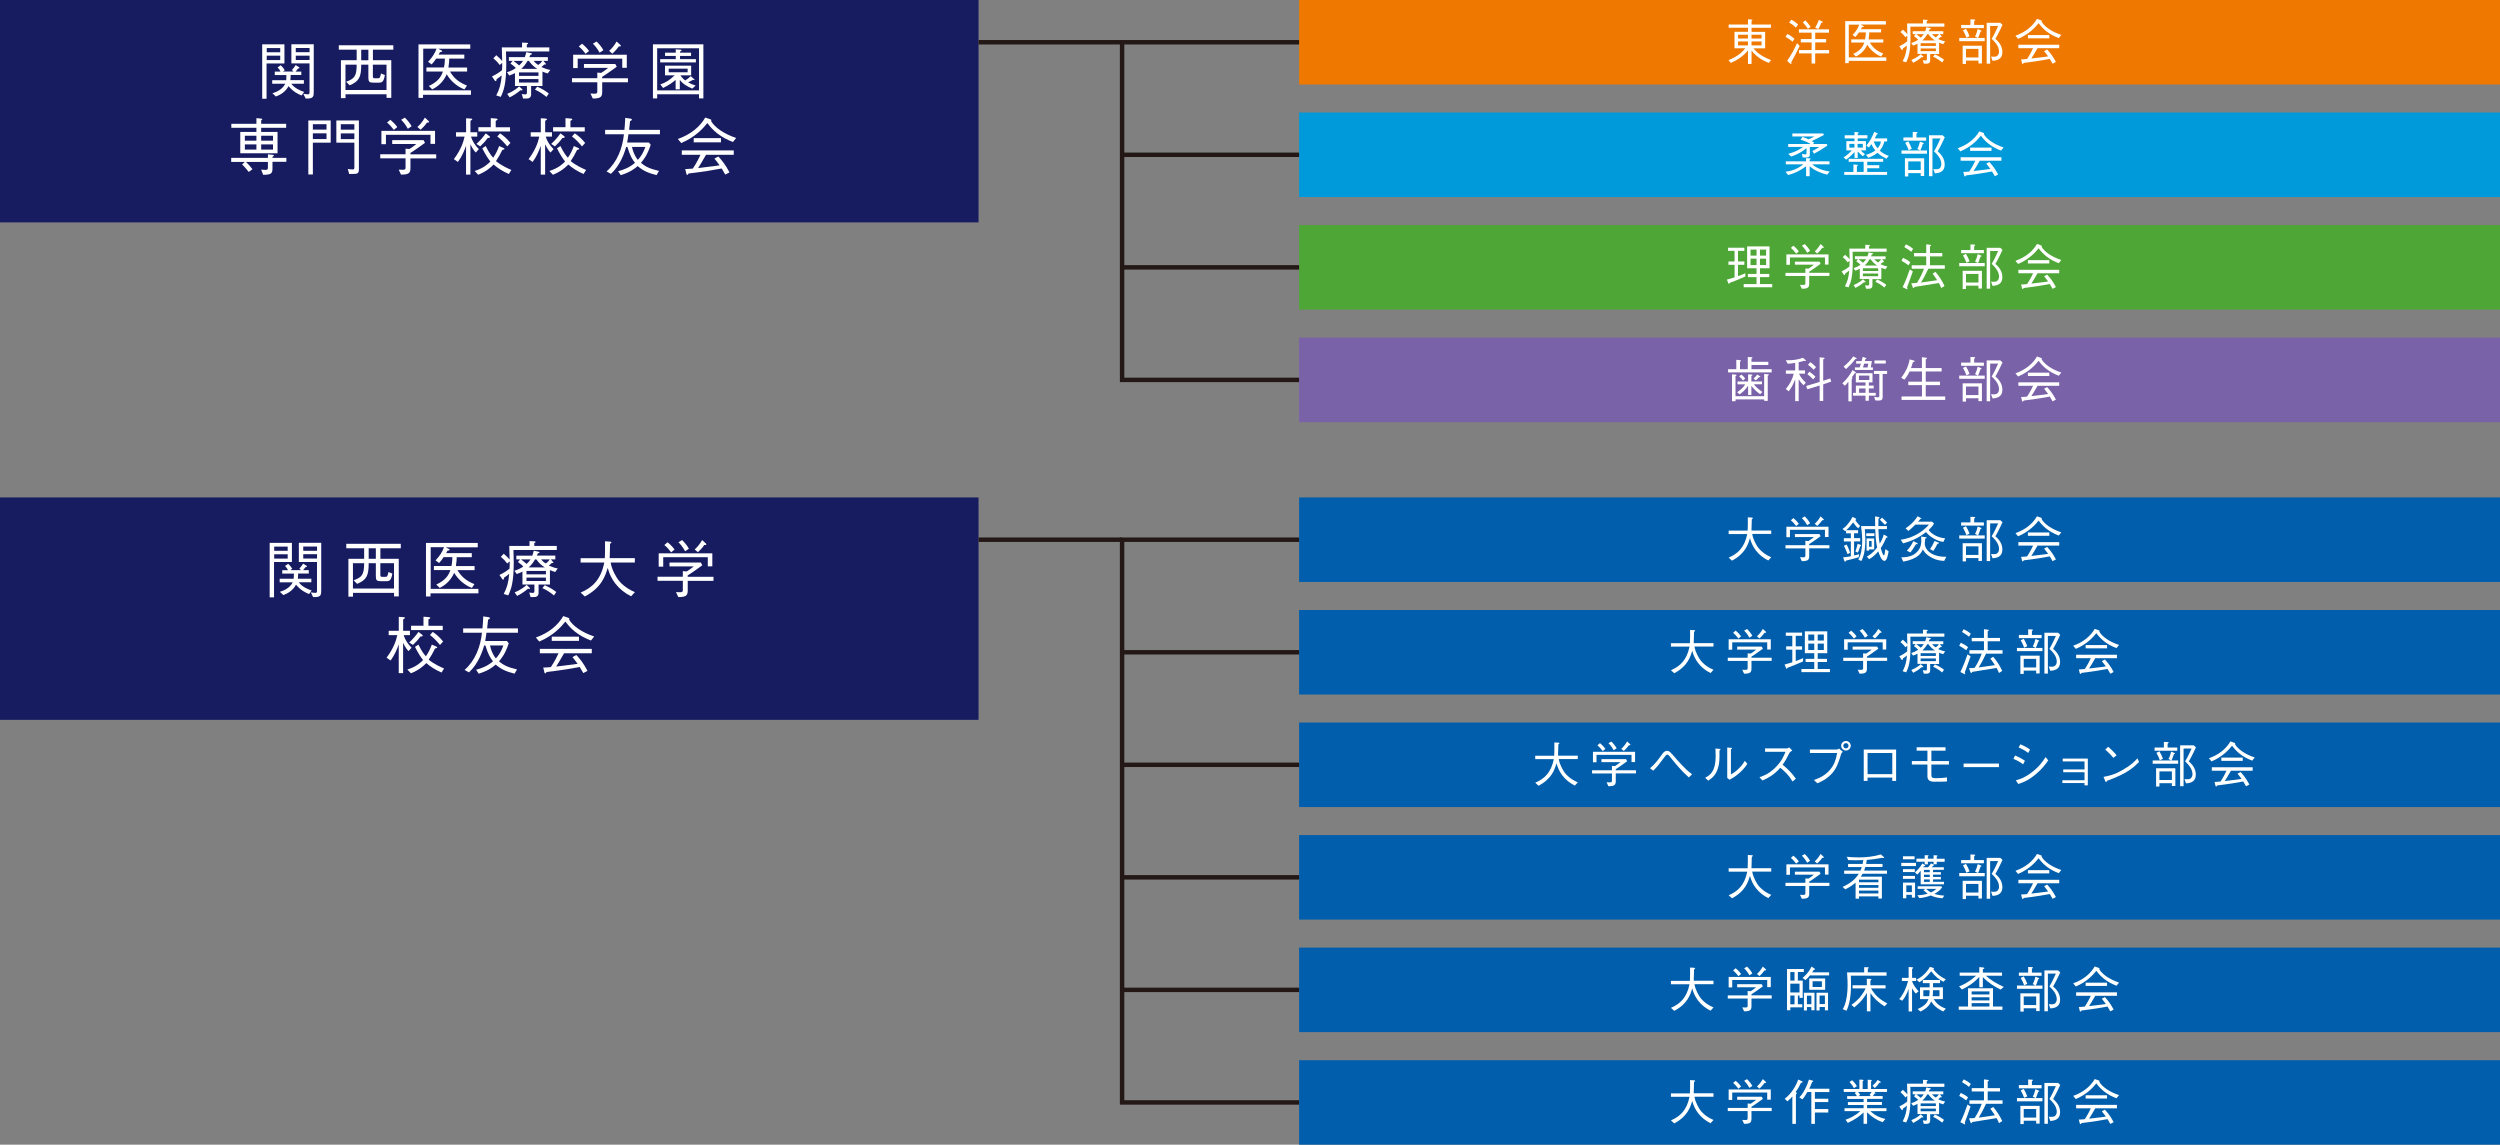 <?xml version="1.0" encoding="UTF-8"?><svg id="_レイヤー_2" xmlns="http://www.w3.org/2000/svg" viewBox="0 0 562.07 257.36"><rect x="0" y="0" width="562.07" height="257.36" fill="#808080" stroke="none"/><defs><style>.cls-1{fill:#fff;}.cls-2{fill:none;stroke:#231815;stroke-miterlimit:10;}.cls-3{fill:#0099d9;}.cls-4{fill:#7a62a9;}.cls-5{fill:#4da635;}.cls-6{fill:#005eac;}.cls-7{fill:#ee7800;}.cls-8{fill:#171c61;}</style></defs><g id="_レイヤー_1-2"><g><rect class="cls-7" x="292.07" y="0" width="270" height="19"/><rect class="cls-3" x="292.07" y="25.3" width="270" height="19"/><rect class="cls-5" x="292.07" y="50.61" width="270" height="19"/><rect class="cls-4" x="292.07" y="75.91" width="270" height="19"/></g><g><rect class="cls-6" x="292.07" y="111.84" width="270" height="19"/><rect class="cls-6" x="292.07" y="137.15" width="270" height="19"/><rect class="cls-6" x="292.07" y="162.45" width="270" height="19"/><rect class="cls-6" x="292.07" y="213.05" width="270" height="19"/><rect class="cls-6" x="292.07" y="238.36" width="270" height="19"/><rect class="cls-6" x="292.07" y="187.75" width="270" height="19"/></g><g><rect class="cls-8" x="0" y="111.84" width="220" height="50"/><g><path class="cls-1" d="m61.61,134.29h-.98v-12.24h5v4.31h-4.02v7.93Zm3.07-10.45v-.95h-3.03v.95h3.03Zm0,1.75v-.98h-3.03v.98h3.03Zm2.49,5.32c.7.94,1.78,1.48,2.89,1.85l-.57.8c-.83-.35-1.76-.74-2.94-2.1-.66,1.22-1.72,1.91-2.83,2.33l-.8-.73c.94-.28,2.25-.87,2.9-2.14h-2.94v-.8h3.15c.04-.42.04-.6.04-.88v-.28h-2.61v-.77h1.29c-.11-.28-.28-.53-.66-.95l.7-.48c.31.28.59.58.91,1.13l-.43.29h2.4l-.36-.34c.41-.43.62-.77.84-1.12l.69.43c.1.06.17.13.17.2,0,.13-.27.15-.34.17-.1.14-.24.34-.52.66h1.27v.77h-2.4v.32c0,.39-.03.57-.06.84h3.04v.8h-2.83Zm2.72,2.28c.28.03.8.11.99.11.39,0,.39-.22.39-.63v-6.32h-4.08v-4.31h5.03v10.63c0,1.04,0,1.67-1.82,1.57l-.52-1.05Zm1.39-10.31h-3.1v.95h3.1v-.95Zm0,1.72h-3.1v.98h3.1v-.98Z"/><path class="cls-1" d="m79.35,134.15h-1.02v-8.52h3.54v-2.37h-4.02v-1h12.26v1h-4.59v2.37h4.13v8.46h-1.06v-.8h-9.23v.85Zm6.16-5.01c0,.55.13.55.5.55h.59c.49,0,.52-.1.74-1.09l.87.36c-.27,1.54-.63,1.71-1.36,1.71h-1.23c-.92,0-1.12-.21-1.12-1.13v-2.91h-1.61c0,2.73-.42,3.73-2.59,4.64l-.8-.8c1.85-.67,2.37-1.23,2.37-3.84h-2.52v5.69h9.23v-5.69h-3.07v2.52Zm-1.01-5.87h-1.61v2.37h1.61v-2.37Z"/><path class="cls-1" d="m96.79,133.41v.69h-1.02v-12.03h11.64v.98h-7.21l.76.39c.1.06.13.1.13.15,0,.11,0,.15-.5.24-.08.15-.15.29-.28.53h5.76v.91h-3.39c0,.29-.01.94-.18,2h4.2v.91h-3.85c1.02,1.72,2.23,2.51,3.82,3.15l-.57.85c-1.67-.59-3.24-2.04-3.98-3.4-.62,1.39-1.62,2.59-3.26,3.4l-.77-.76c2.06-.94,2.79-2.1,3.17-3.25h-3.71v-.91h3.94c.14-.5.22-1.51.22-2h-1.97c-.38.57-.56.8-1.02,1.32l-.8-.59c1.05-1.11,1.53-1.95,1.91-2.96h-3v9.37h10.73v1h-10.73Z"/><path class="cls-1" d="m114.03,126.68c-.56-.71-.77-.94-1.43-1.49l.66-.7c.78.69,1.08,1.01,1.32,1.32,0-.07-.08-2.75-.08-3.07h4.55v-1.09l1.09.06c.08,0,.27.01.27.14,0,.11-.08.15-.29.25v.64h5.06v.91h-9.74c.01.34.06,2.67.06,2.8,0,4.47-.57,6.01-1.23,7.41l-1.02-.32c.74-1.4,1.08-2.63,1.23-4.52-.38.32-.66.53-1.15.85-.03.29-.04.45-.21.45-.11,0-.17-.08-.25-.2l-.58-.85c1.11-.55,1.57-.87,2.26-1.41.04-.57.04-.71.04-1.64l-.55.46Zm7.07,6.54c0,1.01-.76,1.01-1.06,1.01h-.76l-.29-1.01c.25.04.55.08.78.08.2,0,.38-.04.38-.38v-1.5h-2.69v-2.91c-.42.22-.74.36-1.28.55l-.52-.73c.77-.25,1.3-.49,2-.95-.22-.25-.46-.48-1.21-1.02l.48-.59h-.84v-.84h3.59c.13-.34.25-.87.32-1.12l1.05.22c.21.04.24.13.24.17,0,.1-.04.11-.39.22-.08.25-.1.29-.21.5h4.16v.84h-1.01l.45.52c.06.06.13.14.13.21,0,.13-.17.1-.35.08-.56.49-.62.55-.67.59.81.36,1.33.52,2,.64l-.58.8c-.53-.17-.77-.25-1.18-.43v3.25h-2.55v1.79Zm-5.39-.04c1.6-.66,2.34-1.36,2.69-1.68l.63.59c.08.1.14.14.14.2,0,.11-.17.11-.21.11-.11,0-.18-.01-.25-.04-.87.73-1.65,1.22-2.45,1.62l-.55-.8Zm1.41-7.41c.5.36.69.52,1.28,1.02.38-.34.6-.62.88-1.02h-2.16Zm5.62,2.59h-4.37v.77h4.37v-.77Zm0,1.5h-4.37v.77h4.37v-.77Zm-2.44-4.09c-.57.94-.92,1.33-1.43,1.79h3.61c-.76-.46-1.25-.9-1.89-1.79h-.29Zm1.36,0c.32.39.56.62,1.05.91.39-.28.59-.48.91-.91h-1.96Zm.8,5.79c1.15.49,1.95,1.04,2.61,1.54l-.53.77c-.59-.49-1.41-1.11-2.59-1.65l.52-.66Z"/><path class="cls-1" d="m141.88,134.05c-1.37-.67-2.59-1.64-3.53-2.84-.85-1.12-1.33-2.13-1.72-3.53-.55,1.78-1.34,4.41-5.14,6.42l-.95-.87c2.58-1.09,4.54-2.84,5.32-6.75h-5.32v-.98h5.43c.03-.49.06-.85.06-1.89,0-.69,0-1.22-.01-1.91l1.09.07c.1,0,.36.03.36.18,0,.06-.06.13-.32.32-.01,1.3-.03,1.5-.08,3.22h5.66v.98h-5.43c.22,1.64,1.33,3.4,1.71,3.91.46.6,1.58,1.85,3.74,2.75l-.85.92Z"/><path class="cls-1" d="m154.62,130.58v2.16c0,1.11-.32,1.51-2.12,1.5l-.52-1.12c.45.03.71.03.88.03.36,0,.66-.01.66-.48v-2.09h-5.69v-.91h5.69v-1.26l.87.07c.66-.42,1.01-.67,1.57-1.13h-5.44v-.87h7.05l.32.62c-1.5,1.12-2.75,1.93-3.28,2.27v.31h5.8v.91h-5.8Zm4.51-3.26v-2.04h-10.02v2.12h-1.02v-3h12.06v2.93h-1.02Zm-8.24-3.14c-.46-.6-.94-1.18-1.53-1.64l.73-.63c.81.67,1.23,1.16,1.57,1.64l-.77.63Zm3.14-.25c-.53-.95-.97-1.5-1.5-2.02l.83-.49c.74.73,1.16,1.3,1.53,1.95l-.85.56Zm4.31-1.39c-.5.74-1.19,1.39-1.43,1.61l-.73-.62c.56-.5,1.11-1.11,1.68-2.11l.84.77c.07.08.11.14.11.2,0,.15-.22.15-.48.15Z"/><path class="cls-1" d="m91.84,146.38c-.29-.29-.66-.71-1.21-1.86v6.82h-.98v-6.47c-.39,1.11-.94,2.44-1.83,3.63l-.91-.63c1.58-2.1,2.13-3.77,2.41-5.07h-1.93v-.98h2.27v-3.14l1.08.07c.06.01.31.03.31.17,0,.08-.25.24-.41.34v2.56h1.53v.98h-1.39c.28,1.09.97,2.02,1.75,2.82l-.69.77Zm7.44,4.83c-1.4-.59-2.59-1.39-3.43-2.13-.67.67-1.65,1.57-3.47,2.3l-.79-.85c2.13-.67,3.08-1.67,3.53-2.13-.45-.57-1.01-1.37-1.82-2.96l.77-.52c.79,1.61,1.3,2.21,1.68,2.63.48-.73.83-1.26,1.34-2.63l.98.43c.06.03.22.11.22.2,0,.13-.1.15-.48.25-.52,1.04-.88,1.71-1.43,2.51,1.25,1.04,2.83,1.71,3.46,1.99l-.57.91Zm-4.76-8.1c-.59.81-1.13,1.37-1.69,1.89l-.84-.55c.92-.85,1.46-1.5,2.09-2.38l.83.64s.14.11.14.2c0,.18-.34.2-.52.2Zm-2.1-1.47v-.95h2.79v-2.04l1.22.1c.29.03.32.17.32.2,0,.08-.27.22-.43.32v1.43h3.22v.95h-7.12Zm6.5,3.36c-.87-1.04-1.55-1.71-2.25-2.23l.62-.7c.9.59,1.53,1.18,2.34,2.16l-.7.77Z"/><path class="cls-1" d="m109.37,142.26c-.11.85-.15,1.11-.29,1.86h4.89l.41.52c-.8,2.41-1.61,3.35-2.2,4.05.98.84,1.95,1.32,4.06,1.82l-.56.95c-2.03-.53-3.07-1.04-4.23-2.04-.69.57-1.61,1.36-3.82,2.04l-.59-.88c1.36-.38,2.52-.81,3.8-1.89-.63-.81-1.08-1.54-1.71-3.57h-.27c-.32,1.08-1.21,3.99-3.42,6.05l-.99-.55c2.39-2.1,3.57-5.18,3.91-8.36h-4.23v-.98h4.34c.01-.22.08-.8.1-1.22.06-1.15.07-1.27.08-1.48l1.23.18c.15.03.27.13.27.2,0,.08-.07.21-.42.36-.07.64-.08.74-.21,1.96h6.93v.98h-7.07Zm.8,2.86c.15.74.49,1.89,1.32,2.91.74-.81,1.28-1.74,1.68-2.91h-3Z"/><path class="cls-1" d="m132.88,144.01c-1.27-.48-2.49-1.12-3.56-1.96-.84-.66-1.58-1.44-2.2-2.31-.92,1.15-2.66,3.14-5.88,4.5l-.76-.91c2.93-1.04,4.96-2.75,6.16-4.82l1.06.36c.17.06.31.11.31.25,0,.07-.03.11-.06.18.8,1.39,2.82,2.86,5.64,3.8l-.73.91Zm-6.08,2.89c-.88,1.55-1.43,2.44-1.76,2.96,1.27-.15,2.7-.31,3.92-.48.38-.06.64-.1.9-.14-.66-.9-.83-1.11-1.16-1.5l.87-.48c.76.8,1.57,1.78,2.52,3.57l-.95.5c-.6-1.05-.64-1.11-.8-1.37-1.79.34-3.85.7-7.45,1.13-.08.14-.21.32-.29.32-.13,0-.18-.17-.21-.27l-.25-1.05c.45,0,.73-.03,1.71-.11.87-1.27,1.51-2.65,1.72-3.1h-4.2v-.99h11.68v.99h-6.23Zm-2.75-2.82v-.94h6.12v.94h-6.12Z"/></g></g><g><rect class="cls-8" x="0" y="0" width="220" height="50"/><g><path class="cls-1" d="m59.93,22.2h-.98v-12.24h5v4.31h-4.02v7.93Zm3.07-10.45v-.95h-3.03v.95h3.03Zm0,1.75v-.98h-3.03v.98h3.03Zm2.49,5.32c.7.94,1.78,1.48,2.89,1.85l-.57.8c-.83-.35-1.76-.74-2.94-2.1-.66,1.22-1.72,1.91-2.83,2.33l-.8-.73c.94-.28,2.25-.87,2.9-2.14h-2.94v-.8h3.15c.04-.42.04-.6.04-.88v-.28h-2.61v-.77h1.29c-.11-.28-.28-.53-.66-.95l.7-.48c.31.28.59.58.91,1.13l-.43.29h2.4l-.36-.34c.41-.43.62-.77.84-1.12l.69.43c.1.06.17.13.17.2,0,.13-.27.15-.34.17-.1.14-.24.34-.52.66h1.27v.77h-2.4v.32c0,.39-.03.57-.06.84h3.04v.8h-2.83Zm2.72,2.28c.28.03.8.11.99.11.39,0,.39-.22.39-.63v-6.32h-4.08v-4.31h5.03v10.63c0,1.04,0,1.67-1.82,1.57l-.52-1.05Zm1.39-10.31h-3.1v.95h3.1v-.95Zm0,1.72h-3.1v.98h3.1v-.98Z"/><path class="cls-1" d="m77.67,22.06h-1.02v-8.52h3.54v-2.37h-4.02v-1h12.26v1h-4.59v2.37h4.13v8.46h-1.06v-.8h-9.23v.85Zm6.16-5.01c0,.55.13.55.5.55h.59c.49,0,.52-.1.74-1.09l.87.36c-.27,1.54-.63,1.71-1.36,1.71h-1.23c-.92,0-1.12-.21-1.12-1.13v-2.91h-1.61c0,2.73-.42,3.73-2.59,4.64l-.8-.8c1.85-.67,2.37-1.23,2.37-3.84h-2.52v5.69h9.23v-5.69h-3.07v2.52Zm-1.01-5.87h-1.61v2.37h1.61v-2.37Z"/><path class="cls-1" d="m95.11,21.32v.69h-1.02v-12.03h11.64v.98h-7.21l.76.39c.1.06.13.1.13.15,0,.11,0,.15-.5.24-.08.15-.15.29-.28.53h5.76v.91h-3.39c0,.29-.01.94-.18,2h4.2v.91h-3.85c1.02,1.72,2.23,2.51,3.82,3.15l-.57.85c-1.67-.59-3.24-2.04-3.98-3.4-.62,1.39-1.62,2.59-3.26,3.4l-.77-.76c2.06-.94,2.79-2.1,3.17-3.25h-3.71v-.91h3.94c.14-.5.22-1.51.22-2h-1.97c-.38.57-.56.8-1.02,1.32l-.8-.59c1.05-1.11,1.53-1.95,1.91-2.96h-3v9.37h10.73v1h-10.73Z"/><path class="cls-1" d="m112.35,14.6c-.56-.71-.77-.94-1.43-1.49l.66-.7c.78.69,1.08,1.01,1.32,1.32,0-.07-.08-2.75-.08-3.07h4.55v-1.09l1.09.06c.08,0,.27.01.27.14,0,.11-.08.15-.29.25v.64h5.06v.91h-9.74c.01.34.06,2.67.06,2.8,0,4.47-.57,6.01-1.23,7.41l-1.02-.32c.74-1.4,1.08-2.63,1.23-4.52-.38.32-.66.53-1.15.85-.03.29-.04.45-.21.45-.11,0-.17-.08-.25-.2l-.58-.85c1.11-.55,1.57-.87,2.26-1.41.04-.57.04-.71.04-1.64l-.55.46Zm7.07,6.54c0,1.01-.76,1.01-1.06,1.01h-.76l-.29-1.01c.25.04.55.08.78.08.2,0,.38-.04.38-.38v-1.5h-2.69v-2.91c-.42.22-.74.36-1.28.55l-.52-.73c.77-.25,1.3-.49,2-.95-.22-.25-.46-.48-1.21-1.02l.48-.59h-.84v-.84h3.59c.13-.34.25-.87.32-1.12l1.05.22c.21.04.24.13.24.17,0,.1-.04.11-.39.22-.08.25-.1.29-.21.5h4.16v.84h-1.01l.45.52c.06.06.13.14.13.21,0,.13-.17.1-.35.08-.56.49-.62.55-.67.59.81.36,1.33.52,2,.64l-.58.8c-.53-.17-.77-.25-1.18-.43v3.25h-2.55v1.79Zm-5.39-.04c1.6-.66,2.34-1.36,2.69-1.68l.63.59c.08.1.14.14.14.2,0,.11-.17.11-.21.11-.11,0-.18-.01-.25-.04-.87.73-1.65,1.22-2.45,1.62l-.55-.8Zm1.41-7.41c.5.36.69.52,1.28,1.02.38-.34.6-.62.88-1.02h-2.16Zm5.62,2.59h-4.37v.77h4.37v-.77Zm0,1.5h-4.37v.77h4.37v-.77Zm-2.44-4.09c-.57.94-.92,1.33-1.43,1.79h3.61c-.76-.46-1.25-.9-1.89-1.79h-.29Zm1.36,0c.32.39.56.62,1.05.91.39-.28.59-.48.91-.91h-1.96Zm.8,5.79c1.15.49,1.95,1.04,2.61,1.54l-.53.77c-.59-.49-1.41-1.11-2.59-1.65l.52-.66Z"/><path class="cls-1" d="m135.39,18.49v2.16c0,1.11-.32,1.51-2.12,1.5l-.52-1.12c.45.03.71.03.88.03.36,0,.66-.01.66-.48v-2.09h-5.69v-.91h5.69v-1.26l.87.07c.66-.42,1.01-.67,1.57-1.13h-5.44v-.87h7.05l.32.62c-1.5,1.12-2.75,1.93-3.28,2.27v.31h5.8v.91h-5.8Zm4.51-3.26v-2.04h-10.02v2.12h-1.02v-3h12.06v2.93h-1.02Zm-8.24-3.14c-.46-.6-.94-1.18-1.53-1.64l.73-.63c.81.67,1.23,1.16,1.57,1.64l-.77.63Zm3.14-.25c-.53-.95-.97-1.5-1.5-2.02l.83-.49c.74.73,1.16,1.3,1.53,1.95l-.85.56Zm4.31-1.39c-.5.74-1.19,1.39-1.43,1.61l-.73-.62c.56-.5,1.11-1.11,1.68-2.11l.84.77c.07.08.11.14.11.2,0,.15-.22.15-.48.15Z"/><path class="cls-1" d="m146.79,9.96h11.35v12.16h-.98v-.92h-9.41v.92h-.95v-12.16Zm10.37,10.37v-9.48h-9.41v9.48h9.41Zm-5.22-9.23l.98.06c.28.01.31.13.31.17,0,.1-.1.15-.34.27v.24h2.48v.73h-2.48v.73h3.57v.73h-8.03v-.73h3.5v-.73h-2.41v-.73h2.41v-.73Zm4.09,6.64s.13.11.13.18c0,.06-.07.08-.1.08-.06,0-.17-.04-.24-.06-.55.32-.9.48-1.12.56.73.43,1.33.62,1.69.73l-.73.69c-1.08-.43-2.12-1.02-2.82-1.96v2.12h-.94v-2.12c-.57.5-1.39,1.13-2.82,1.82l-.62-.8c1.2-.41,2.07-.94,3.22-2.04h-2.17v-2.18h5.88v2.18h-2.41c.35.57.78.94,1.06,1.15.42-.24.78-.49,1.26-.97l.7.62Zm-1.43-1.5v-.8h-4.26v.8h4.26Z"/><path class="cls-1" d="m51.98,36.38v-.88h8.26v-.8l.98.1c.21.01.36.04.36.15,0,.1-.11.2-.32.31v.24h3.12v.88h-3.12v1.53c0,1.13-.34,1.37-2.09,1.39l-.46-1.16c.66.06.91.06.95.06.42,0,.57-.11.57-.5v-1.3h-4.93c.57.56.95.98,1.46,1.64l-.83.62c-.56-.71-1.01-1.21-1.5-1.71l.62-.55h-3.08Zm5.67-9.82l1.08.11c.11.01.24.03.24.11,0,.07-.06.14-.25.28v.77h5.62v.91h-5.62v.92h3.68v4.8h-8.38v-4.8h3.63v-.92h-5.64v-.91h5.64v-1.27Zm0,3.95h-2.6v1.12h2.6v-1.12Zm0,1.96h-2.6v1.16h2.6v-1.16Zm3.73-1.96h-2.66v1.12h2.66v-1.12Zm0,1.96h-2.66v1.16h2.66v-1.16Z"/><path class="cls-1" d="m70.34,32.07v7.16h-1.02v-12.14h5.03v4.99h-4.01Zm3.07-4.15h-3.07v1.22h3.07v-1.22Zm0,2.06h-3.07v1.29h3.07v-1.29Zm6.82,9.04c-.22.08-.31.08-1.72.1l-.32-1.13c.48.07.81.11,1.09.11.22,0,.39-.04.39-.43v-5.59h-4.05v-4.99h5.07v11.08c0,.6-.24.77-.46.85Zm-.56-11.09h-3.05v1.22h3.05v-1.22Zm0,2.06h-3.05v1.29h3.05v-1.29Z"/><path class="cls-1" d="m92.28,35.6v2.16c0,1.11-.32,1.51-2.12,1.5l-.52-1.12c.45.03.71.03.88.03.36,0,.66-.01.66-.48v-2.09h-5.69v-.91h5.69v-1.26l.87.07c.66-.42,1.01-.67,1.57-1.13h-5.44v-.87h7.05l.32.62c-1.5,1.12-2.75,1.93-3.28,2.27v.31h5.8v.91h-5.8Zm4.51-3.26v-2.04h-10.02v2.12h-1.02v-3h12.06v2.93h-1.02Zm-8.24-3.14c-.46-.6-.94-1.18-1.53-1.64l.73-.63c.81.67,1.23,1.16,1.57,1.64l-.77.63Zm3.14-.25c-.53-.95-.97-1.5-1.5-2.02l.83-.49c.74.73,1.16,1.3,1.53,1.95l-.85.56Zm4.31-1.39c-.5.74-1.19,1.39-1.43,1.61l-.73-.62c.56-.5,1.11-1.11,1.68-2.11l.84.77c.07.08.11.14.11.2,0,.15-.22.15-.48.15Z"/><path class="cls-1" d="m106.97,34.29c-.29-.29-.66-.71-1.21-1.86v6.82h-.98v-6.47c-.39,1.11-.94,2.44-1.83,3.63l-.91-.63c1.58-2.1,2.13-3.77,2.41-5.07h-1.93v-.98h2.27v-3.14l1.08.07c.06.01.31.03.31.17,0,.08-.25.24-.41.34v2.56h1.53v.98h-1.39c.28,1.09.97,2.02,1.75,2.82l-.69.77Zm7.44,4.83c-1.4-.59-2.59-1.39-3.43-2.13-.67.67-1.65,1.57-3.47,2.3l-.79-.85c2.13-.67,3.08-1.67,3.53-2.13-.45-.57-1.01-1.37-1.82-2.96l.77-.52c.79,1.61,1.3,2.21,1.68,2.63.48-.73.83-1.26,1.34-2.63l.98.43c.06.03.22.11.22.2,0,.13-.1.15-.48.25-.52,1.04-.88,1.71-1.43,2.51,1.25,1.04,2.83,1.71,3.46,1.99l-.57.91Zm-4.76-8.1c-.59.81-1.13,1.37-1.69,1.89l-.84-.55c.92-.85,1.46-1.5,2.09-2.38l.83.64s.14.11.14.2c0,.18-.34.2-.52.2Zm-2.1-1.47v-.95h2.79v-2.04l1.22.1c.29.03.32.17.32.2,0,.08-.27.22-.43.32v1.43h3.22v.95h-7.12Zm6.5,3.36c-.87-1.04-1.55-1.71-2.25-2.23l.62-.7c.9.59,1.53,1.18,2.34,2.16l-.7.77Z"/><path class="cls-1" d="m123.77,34.29c-.29-.29-.66-.71-1.21-1.86v6.82h-.98v-6.47c-.39,1.11-.94,2.44-1.83,3.63l-.91-.63c1.58-2.1,2.13-3.77,2.41-5.07h-1.93v-.98h2.27v-3.14l1.08.07c.06.01.31.03.31.17,0,.08-.25.24-.41.34v2.56h1.53v.98h-1.39c.28,1.09.97,2.02,1.75,2.82l-.69.77Zm7.44,4.83c-1.4-.59-2.59-1.39-3.43-2.13-.67.67-1.65,1.57-3.47,2.3l-.79-.85c2.13-.67,3.08-1.67,3.53-2.13-.45-.57-1.01-1.37-1.82-2.96l.77-.52c.79,1.61,1.3,2.21,1.68,2.63.48-.73.83-1.26,1.34-2.63l.98.43c.06.03.22.11.22.2,0,.13-.1.15-.48.25-.52,1.04-.88,1.71-1.43,2.51,1.25,1.04,2.83,1.71,3.46,1.99l-.57.91Zm-4.76-8.1c-.59.81-1.13,1.37-1.69,1.89l-.84-.55c.92-.85,1.46-1.5,2.09-2.38l.83.64s.14.11.14.2c0,.18-.34.2-.52.2Zm-2.1-1.47v-.95h2.79v-2.04l1.22.1c.29.03.32.17.32.2,0,.08-.27.22-.43.32v1.43h3.22v.95h-7.12Zm6.5,3.36c-.87-1.04-1.55-1.71-2.25-2.23l.62-.7c.9.59,1.53,1.18,2.34,2.16l-.7.77Z"/><path class="cls-1" d="m141.29,30.18c-.11.85-.15,1.11-.29,1.86h4.89l.41.52c-.8,2.41-1.61,3.35-2.2,4.05.98.84,1.95,1.32,4.06,1.82l-.56.95c-2.03-.53-3.07-1.04-4.23-2.04-.69.57-1.61,1.36-3.82,2.04l-.59-.88c1.36-.38,2.52-.81,3.8-1.89-.63-.81-1.08-1.54-1.71-3.57h-.27c-.32,1.08-1.21,3.99-3.42,6.05l-.99-.55c2.39-2.1,3.57-5.18,3.91-8.36h-4.23v-.98h4.34c.01-.22.08-.8.1-1.22.06-1.15.07-1.27.08-1.48l1.23.18c.15.03.27.13.27.2,0,.08-.07.21-.42.36-.07.64-.08.74-.21,1.96h6.93v.98h-7.07Zm.8,2.86c.15.74.49,1.89,1.32,2.91.74-.81,1.28-1.74,1.68-2.91h-3Z"/><path class="cls-1" d="m164.8,31.93c-1.27-.48-2.49-1.12-3.56-1.96-.84-.66-1.58-1.44-2.2-2.31-.92,1.15-2.66,3.14-5.88,4.5l-.76-.91c2.93-1.04,4.96-2.75,6.16-4.82l1.06.36c.17.06.31.11.31.25,0,.07-.03.11-.06.18.8,1.39,2.82,2.86,5.64,3.8l-.73.91Zm-6.08,2.89c-.88,1.55-1.43,2.44-1.76,2.96,1.27-.15,2.7-.31,3.92-.48.38-.06.64-.1.9-.14-.66-.9-.83-1.11-1.16-1.5l.87-.48c.76.8,1.57,1.78,2.52,3.57l-.95.5c-.6-1.05-.64-1.11-.8-1.37-1.79.34-3.85.7-7.45,1.13-.08.14-.21.32-.29.32-.13,0-.18-.17-.21-.27l-.25-1.05c.45,0,.73-.03,1.71-.11.87-1.27,1.51-2.65,1.72-3.1h-4.2v-.99h11.68v.99h-6.23Zm-2.75-2.82v-.94h6.12v.94h-6.12Z"/></g></g><line class="cls-2" x1="220" y1="9.5" x2="252.3" y2="9.5"/><line class="cls-2" x1="220" y1="121.34" x2="252.3" y2="121.34"/><g><polyline class="cls-2" points="292.07 85.41 252.28 85.41 252.28 9.5 292.07 9.5"/><line class="cls-2" x1="292.07" y1="60.11" x2="252.28" y2="60.11"/><line class="cls-2" x1="292.07" y1="34.8" x2="252.28" y2="34.8"/></g><g><polyline class="cls-2" points="292.07 247.86 252.28 247.86 252.28 121.34 292.07 121.34"/><line class="cls-2" x1="292.07" y1="171.95" x2="252.28" y2="171.95"/><line class="cls-2" x1="292.07" y1="197.25" x2="252.28" y2="197.25"/><line class="cls-2" x1="292.07" y1="222.55" x2="252.28" y2="222.55"/><line class="cls-2" x1="292.07" y1="146.65" x2="252.28" y2="146.65"/></g><g><path class="cls-1" d="m407.45,36.95c1.19,1.06,2.77,1.45,3.91,1.61l-.55.71c-1.44-.34-2.83-.92-3.95-1.89v2.23h-.8v-2.23c-1.19.89-2.43,1.55-4.04,1.98l-.58-.75c1.1-.13,2.52-.47,3.99-1.66h-3.93v-.68h4.55v-.71l.8.05c.15.01.23.01.23.09,0,.09-.1.15-.23.23v.34h4.47v.68h-3.87Zm-2.23-6.18c.61.21.92.34,1.41.54.56-.22.86-.37,1.29-.63h-4.95v-.68h6.93l.17.34c-.97.52-1.66.87-2.75,1.38.35.18.45.24.55.31l-.23.35h3.07l.14.34c-1.14.8-1.99,1.3-3.01,1.84l-.37-.6c.69-.35,1.07-.59,1.52-.91h-2.09v1.66c0,.45-.13.71-.97.71-.21,0-.35-.01-.64-.03l-.17-.8c.2.04.62.13.8.13.23,0,.23-.17.23-.33v-1.09c-.77.65-1.8,1.38-3.47,1.89l-.64-.61c1.18-.32,2.34-.75,3.27-1.54h-3.27v-.66h5.02c-.92-.56-1.58-.78-2.23-.95l.4-.66Z"/><path class="cls-1" d="m414.47,35.4c.9-.57,1.55-1.23,1.86-1.58h-1.22v-2.09h1.83v-.6h-2.2v-.72h2.2v-.73l.76.05c.14.02.19.05.19.12,0,.08-.08.13-.23.19v.36h2.19v.72h-2.19v.6h1.85v2.09h-1.16c.25.29.59.57.95.84l-.48.48c-.52-.45-.81-.71-1.16-1.09v1.47h-.71v-1.35c-.14.18-.92,1.06-1.88,1.74l-.58-.51Zm2.22,1.57l.84.08c.07.01.18.03.18.12s-.09.13-.23.2v1.29h1.52v-2.29h-3.37v-.66h7.75v.66h-3.58v.77h2.71v.69h-2.71v.82h4.47v.66h-9.63v-.66h2.06v-1.68Zm.24-4.62h-1.14v.84h1.14v-.84Zm1.88,0h-1.17v.84h1.17v-.84Zm5.47-1.23v.69h-.63c-.09.36-.3,1.22-1.04,2.05.7.65,1.47.98,2.05,1.19l-.55.64c-.71-.37-1.41-.78-2-1.34-.41.33-.87.64-2.04,1.13l-.55-.66c.8-.24,1.55-.57,2.11-1-.22-.26-.62-.78-.89-1.43-.24.37-.41.58-.57.78l-.58-.42c.89-1.1,1.32-1.94,1.79-3.11l.68.32s.13.07.13.12c0,.11-.18.14-.26.15-.19.41-.29.62-.43.89h2.78Zm-3.01.69c.1.28.32.86.86,1.53.44-.51.65-.93.75-1.53h-1.61Z"/><path class="cls-1" d="m433.24,33.83v.73h-5.73v-.73h4.18l-.63-.34c.3-.51.46-1.09.6-1.66l.72.29s.14.07.14.14c0,.09-.11.13-.23.15-.26.83-.45,1.22-.55,1.42h1.5Zm-3.21-4.18l.89.04s.18.01.18.1c0,.11-.15.2-.23.25v.87h2.18v.72h-5.11v-.72h2.09v-1.26Zm-1.75,5.93h4.33v3.99h-.78v-.64h-2.8v.75h-.75v-4.1Zm.75-3.81c.36.58.57,1.07.8,1.68l-.71.32c-.2-.56-.39-1.02-.77-1.66l.68-.34Zm2.8,6.45v-1.93h-2.8v1.93h2.8Zm5.41-7.34c-.84,1.84-1.33,2.68-1.59,3.16.95.79,1.57,1.76,1.57,2.99,0,1.66-1.32,1.89-2.21,1.94l-.34-.95c.18.02.34.03.57.03.42,0,.73-.05.93-.3.21-.23.3-.58.3-.85,0-1.3-1.11-2.35-1.66-2.87.59-.98,1.01-1.87,1.46-2.89h-1.8v8.47h-.78v-9.19h3.07l.48.45Z"/><path class="cls-1" d="m449.88,33.86c-1-.37-1.96-.88-2.79-1.54-.66-.52-1.24-1.13-1.73-1.81-.73.9-2.09,2.46-4.62,3.53l-.59-.71c2.3-.81,3.89-2.16,4.84-3.79l.84.29c.13.04.24.09.24.2,0,.05-.02.09-.04.14.63,1.09,2.21,2.25,4.43,2.98l-.57.72Zm-4.78,2.27c-.69,1.22-1.12,1.92-1.39,2.32,1-.12,2.12-.24,3.08-.37.3-.04.51-.08.7-.11-.52-.7-.65-.87-.91-1.18l.68-.37c.59.63,1.23,1.4,1.98,2.81l-.75.4c-.47-.83-.51-.87-.63-1.08-1.41.26-3.03.55-5.85.89-.07.11-.17.25-.23.25-.1,0-.14-.13-.17-.21l-.2-.83c.35,0,.57-.02,1.34-.09.68-1,1.19-2.08,1.35-2.43h-3.3v-.78h9.18v.78h-4.9Zm-2.16-2.21v-.74h4.81v.74h-4.81Z"/></g><g><path class="cls-1" d="m392.4,62.17c-1.67.75-2.73,1.14-3.5,1.42-.04.1-.1.23-.18.23-.09,0-.14-.13-.17-.2l-.3-.76c.33-.09,1.06-.28,1.73-.5v-2.83h-1.38v-.75h1.38v-2.38h-1.46v-.71h3.66v.71h-1.43v2.38h1.43v.75h-1.43v2.56c.81-.29,1.24-.48,1.66-.67l-.02.74Zm-.37,2.41v-.71h2.89v-1.57h-1.95v-.71h1.95v-1.27h-2.12v-4.92h5.04v4.92h-2.15v1.27h2.09v.71h-2.09v1.57h2.75v.71h-6.41Zm2.89-8.46h-1.35v1.35h1.35v-1.35Zm0,2.04h-1.35v1.44h1.35v-1.44Zm2.15-2.04h-1.38v1.35h1.38v-1.35Zm0,2.04h-1.38v1.44h1.38v-1.44Z"/><path class="cls-1" d="m406.76,62.05v1.69c0,.87-.25,1.19-1.66,1.18l-.41-.88c.35.02.56.02.69.02.29,0,.52-.01.52-.37v-1.64h-4.47v-.71h4.47v-.99l.68.05c.52-.33.79-.53,1.23-.89h-4.27v-.68h5.53l.25.48c-1.18.88-2.16,1.52-2.57,1.78v.24h4.55v.71h-4.55Zm3.54-2.56v-1.61h-7.87v1.66h-.8v-2.35h9.47v2.3h-.8Zm-6.47-2.46c-.36-.47-.74-.92-1.2-1.29l.57-.5c.64.53.97.91,1.23,1.29l-.61.5Zm2.46-.2c-.42-.75-.76-1.18-1.18-1.58l.65-.38c.58.57.91,1.02,1.2,1.53l-.67.44Zm3.39-1.09c-.4.58-.93,1.09-1.12,1.26l-.57-.48c.44-.4.87-.87,1.32-1.66l.66.6c.06.07.09.11.09.15,0,.12-.18.12-.38.12Z"/><path class="cls-1" d="m415.42,58.99c-.44-.56-.6-.74-1.12-1.17l.52-.55c.62.54.85.79,1.03,1.03,0-.05-.07-2.16-.07-2.41h3.58v-.86l.86.04c.07,0,.21.01.21.11,0,.09-.07.12-.23.2v.51h3.97v.71h-7.65c.01.26.04,2.1.04,2.2,0,3.51-.45,4.72-.97,5.82l-.8-.25c.58-1.1.85-2.07.97-3.55-.3.25-.52.42-.9.67-.02.23-.03.35-.17.35-.09,0-.13-.07-.2-.15l-.45-.67c.87-.43,1.23-.68,1.77-1.11.03-.45.03-.56.03-1.29l-.43.36Zm5.56,5.14c0,.79-.59.79-.84.79h-.59l-.23-.79c.2.03.43.07.62.07.15,0,.3-.03.3-.3v-1.18h-2.11v-2.29c-.33.18-.58.29-1,.43l-.41-.57c.6-.2,1.02-.39,1.57-.75-.18-.2-.36-.37-.95-.8l.37-.46h-.66v-.66h2.82c.1-.26.2-.68.25-.88l.83.18c.17.03.19.1.19.13,0,.08-.03.09-.31.18-.07.2-.08.23-.17.4h3.27v.66h-.79l.35.41s.1.11.1.17c0,.1-.13.08-.28.07-.44.38-.48.43-.53.46.64.29,1.04.41,1.57.51l-.45.63c-.42-.13-.6-.2-.92-.34v2.55h-2v1.41Zm-4.24-.03c1.25-.52,1.84-1.07,2.11-1.32l.5.46c.07.08.11.11.11.15,0,.09-.13.09-.17.09-.09,0-.14-.01-.2-.03-.68.57-1.3.96-1.92,1.28l-.43-.63Zm1.11-5.82c.4.29.54.41,1,.8.3-.26.47-.48.69-.8h-1.69Zm4.41,2.04h-3.43v.61h3.43v-.61Zm0,1.18h-3.43v.6h3.43v-.6Zm-1.92-3.21c-.45.74-.73,1.04-1.12,1.41h2.84c-.59-.36-.98-.7-1.49-1.41h-.23Zm1.07,0c.25.31.44.48.83.71.31-.22.46-.37.71-.71h-1.54Zm.63,4.54c.9.38,1.53.81,2.05,1.21l-.42.61c-.46-.39-1.11-.87-2.04-1.3l.41-.52Z"/><path class="cls-1" d="m429.08,59.65c-.65-.5-1.1-.76-1.57-1l.34-.68c.58.25,1.14.56,1.64,1l-.41.68Zm-.32,4.96c.08.21.1.28.1.35s-.06.09-.07.09c-.07,0-.18-.07-.22-.09l-.81-.41c.69-1.36,1.13-2.59,1.61-3.98l.69.45c-.32.96-1.22,3.4-1.3,3.59Zm.95-8c-.38-.32-.76-.57-1.57-1.06l.37-.63c.65.3,1.13.61,1.61,1.02l-.41.66Zm3.82,3.82c-.59,1.3-1.08,2.18-1.64,3.09,1.17-.15,3.05-.42,3.64-.52-.68-1.04-.86-1.25-1.03-1.46l.64-.43c.77.92,1.45,1.91,2.04,3.18l-.73.48c-.13-.34-.28-.66-.54-1.14-1.42.25-4.37.71-5.45.88-.07.09-.18.27-.26.27s-.15-.18-.17-.21l-.32-.89c.36,0,.9-.04,1.27-.08.8-1.24,1.23-2.24,1.58-3.18h-2.76v-.78h3.27v-2h-2.75v-.75h2.75v-1.97l.84.11c.12.01.25.03.25.13,0,.08-.08.15-.25.24v1.49h2.77v.75h-2.77v2h3.34v.78h-3.72Z"/><path class="cls-1" d="m446.22,59.13v.73h-5.73v-.73h4.18l-.63-.34c.3-.51.46-1.09.6-1.66l.72.29s.14.07.14.14c0,.09-.11.13-.23.15-.26.83-.45,1.22-.55,1.42h1.5Zm-3.21-4.18l.89.04s.18.01.18.1c0,.11-.15.2-.23.25v.87h2.18v.72h-5.11v-.72h2.09v-1.26Zm-1.75,5.93h4.33v3.99h-.78v-.64h-2.8v.75h-.75v-4.1Zm.75-3.81c.36.58.57,1.07.8,1.68l-.71.32c-.2-.56-.39-1.02-.77-1.66l.68-.34Zm2.8,6.45v-1.93h-2.8v1.93h2.8Zm5.41-7.34c-.84,1.84-1.33,2.68-1.6,3.16.95.79,1.57,1.76,1.57,2.99,0,1.66-1.32,1.89-2.21,1.94l-.34-.95c.18.02.34.03.57.03.42,0,.73-.05.93-.3.21-.23.3-.58.3-.85,0-1.3-1.11-2.35-1.66-2.87.59-.98,1.01-1.87,1.46-2.89h-1.8v8.47h-.78v-9.19h3.07l.48.45Z"/><path class="cls-1" d="m462.86,59.17c-1-.37-1.96-.88-2.79-1.54-.66-.52-1.24-1.13-1.73-1.81-.73.9-2.09,2.46-4.62,3.53l-.59-.71c2.3-.81,3.89-2.16,4.84-3.79l.84.29c.13.04.24.09.24.2,0,.05-.02.09-.04.14.63,1.09,2.21,2.25,4.43,2.98l-.57.72Zm-4.77,2.27c-.69,1.22-1.12,1.92-1.39,2.32,1-.12,2.12-.24,3.08-.37.3-.04.51-.08.7-.11-.52-.7-.65-.87-.91-1.18l.68-.37c.59.63,1.23,1.4,1.98,2.81l-.75.4c-.47-.83-.51-.87-.63-1.08-1.41.26-3.03.55-5.85.89-.07.11-.17.25-.23.25-.1,0-.14-.13-.17-.21l-.2-.83c.35,0,.57-.02,1.34-.09.68-1,1.19-2.08,1.35-2.43h-3.3v-.78h9.18v.78h-4.9Zm-2.16-2.21v-.74h4.81v.74h-4.81Z"/></g><g><path class="cls-1" d="m390.36,80.89l.85.09c.18.02.22.06.22.11,0,.1-.14.17-.23.2v1.72h1.75v-2.75l.89.05c.07.01.17.02.17.11s-.07.12-.23.21v.71h3.79v.72h-3.79v.95h4.54v.72h-9.8v-.72h1.85v-2.11Zm-.98,3.26l.83.07c.17.01.22.03.22.1,0,.1-.08.14-.24.23v4.53h6.44v-5.01l.84.08c.17.01.22.04.22.1,0,.08-.05.13-.25.23v5.64h-.8v-.33h-6.44v.41h-.8v-6.05Zm4.94,2.24c.34.44.81.98,1.91,1.74l-.52.5c-1.11-.83-1.44-1.25-1.95-1.89v2.06h-.74v-2.11c-.54.94-1.49,1.69-1.91,1.97l-.55-.48c1.28-.87,1.61-1.44,1.8-1.77h-1.72v-.64h2.38v-1.61l.75.04c.11.01.24.02.24.12,0,.07-.06.12-.25.19v1.25h2.38v.64h-1.83Zm-2.82-2.18c.35.25.56.46.87.91l-.5.43c-.21-.29-.52-.63-.86-.91l.48-.43Zm2.75.91c.28-.24.68-.73.84-.92l.58.37s.11.09.11.13c0,.09-.14.1-.29.09-.17.19-.4.45-.73.73l-.52-.4Z"/><path class="cls-1" d="m405.61,81.12c-.22.07-.54.18-1.22.31v1.84h1.43v.74h-1.34c.12.3.43,1.02,1.52,2.04l-.52.57c-.52-.51-.8-.9-1.09-1.34v4.9h-.78v-4.9c-.37.96-.8,1.89-1.46,2.7l-.65-.52c.84-1.01,1.5-2.17,1.77-3.44h-1.75v-.74h2.09v-1.69c-.9.15-1.41.18-1.68.19l-.43-.8c1.57.08,2.73-.14,3.86-.54l.6.52s.08.07.08.1c0,.14-.33.1-.43.09Zm4.3,5.29v3.73h-.8v-3.47l-2.76.85-.28-.74,3.04-.91v-5.53l.9.09s.21.02.21.11c0,.12-.15.19-.31.25v4.82l1.58-.52.22.71-1.8.61Zm-2.26-1.11c-.53-.56-.89-.88-1.3-1.16l.44-.57c.51.34.95.67,1.38,1.14l-.52.58Zm.11-2.16c-.56-.59-.92-.88-1.27-1.11l.5-.61c.21.13.61.39,1.31,1.12l-.54.59Z"/><path class="cls-1" d="m415.56,85.82c-.17.23-.26.36-.77.91l-.58-.54c1.11-1.01,1.87-2.2,2.32-3l.66.5q.09.07.09.11c0,.09-.12.08-.25.08-.19.3-.24.37-.71.97.12.04.2.07.2.13,0,.08-.09.12-.21.19v5.06h-.74v-4.4Zm-1.07-3.39c.79-.68,1.51-1.34,2.18-2.3l.64.33s.13.09.13.15c0,.1-.14.11-.3.11-.65.87-1.31,1.51-2.09,2.26l-.56-.55Zm5.68,4.27h1.09v.64h-1.09v.98h1.55v.63h-1.55v1.14h-.75v-1.14h-2.81v-.63h.64v-1.62h2.17v-.73h-2.18v-2.07h3.75v2.07h-.83v.73Zm-2.86-5.51h1.23c.09-.29.15-.55.25-.96l.66.23c.05.02.18.07.18.13,0,.09-.13.12-.25.15-.01.08-.08.34-.11.44h1.58l-.25,1.42h.48v.57h-4.04v-.57h1.06c.1-.28.12-.33.28-.84h-1.07v-.58Zm2.97,4.25v-.99h-2.34v.99h2.34Zm-.86,2.88v-.98h-1.45v.98h1.45Zm.46-5.71l.18-.84h-.95c-.13.43-.19.62-.26.84h1.03Zm3.38,6.71c0,.69-.43.74-1.01.74-.27,0-.47-.03-.65-.06l-.23-.77c.5.07.68.1.86.1.23,0,.29-.1.29-.33v-4.93h-1.2v-.68h2.95v.68h-1v5.25Zm-1.83-8.28h2.54v.69h-2.54v-.69Z"/><path class="cls-1" d="m432.1,82.75v-2.44l.86.1c.07.01.29.03.29.15,0,.09-.1.14-.29.25v1.94h3.58v.77h-3.58v2.29h3.2v.78h-3.2v2.55h4.38v.77h-9.82v-.77h4.59v-2.55h-3.07v-.78h3.07v-2.29h-2.78c-.53,1.12-.96,1.59-1.18,1.84l-.71-.43c1.07-1.38,1.68-2.76,1.89-4.13l.88.23c.08.02.24.07.24.19,0,.13-.21.19-.39.23-.24.85-.31,1.02-.42,1.3h2.46Z"/><path class="cls-1" d="m446.22,84.44v.73h-5.73v-.73h4.18l-.63-.34c.3-.51.46-1.09.6-1.66l.72.29s.14.07.14.14c0,.09-.11.13-.23.15-.26.83-.45,1.22-.55,1.42h1.5Zm-3.21-4.18l.89.04s.18.01.18.1c0,.11-.15.2-.23.25v.87h2.18v.72h-5.11v-.72h2.09v-1.26Zm-1.75,5.93h4.33v3.99h-.78v-.64h-2.8v.75h-.75v-4.1Zm.75-3.81c.36.58.57,1.07.8,1.68l-.71.32c-.2-.56-.39-1.02-.77-1.66l.68-.34Zm2.8,6.45v-1.93h-2.8v1.93h2.8Zm5.41-7.34c-.84,1.84-1.33,2.68-1.6,3.16.95.79,1.57,1.76,1.57,2.99,0,1.66-1.32,1.89-2.21,1.94l-.34-.95c.18.02.34.03.57.03.42,0,.73-.05.93-.3.21-.23.3-.58.3-.85,0-1.3-1.11-2.35-1.66-2.87.59-.98,1.01-1.87,1.46-2.89h-1.8v8.47h-.78v-9.19h3.07l.48.45Z"/><path class="cls-1" d="m462.86,84.47c-1-.37-1.96-.88-2.79-1.54-.66-.52-1.24-1.13-1.73-1.81-.73.9-2.09,2.46-4.62,3.53l-.59-.71c2.3-.81,3.89-2.16,4.84-3.79l.84.29c.13.04.24.09.24.2,0,.05-.02.09-.04.14.63,1.09,2.21,2.25,4.43,2.98l-.57.72Zm-4.77,2.27c-.69,1.22-1.12,1.92-1.39,2.32,1-.12,2.12-.24,3.08-.37.3-.04.51-.08.7-.11-.52-.7-.65-.87-.91-1.18l.68-.37c.59.63,1.23,1.4,1.98,2.81l-.75.4c-.47-.83-.51-.87-.63-1.08-1.41.26-3.03.55-5.85.89-.07.11-.17.25-.23.25-.1,0-.14-.13-.17-.21l-.2-.83c.35,0,.57-.02,1.34-.09.68-1,1.19-2.08,1.35-2.43h-3.3v-.78h9.18v.78h-4.9Zm-2.16-2.21v-.74h4.81v.74h-4.81Z"/></g><g><path class="cls-1" d="m397.67,14.15c-1.78-.72-3.14-1.73-3.87-2.81v3.04h-.8v-3.05c-1.01,1.26-2.38,2.18-3.86,2.82l-.52-.63c1.67-.66,2.95-1.56,3.77-2.67h-2.42v-3.7h3.03v-.91h-4.35v-.73h4.35v-1.19l.78.08c.07,0,.22.02.22.11,0,.08-.08.11-.2.18v.83h4.36v.73h-4.36v.91h3.05v3.7h-2.61c.67.92,1.95,1.91,3.94,2.64l-.51.66Zm-4.68-6.34h-2.23v.85h2.23v-.85Zm0,1.51h-2.23v.88h2.23v-.88Zm3.06-1.51h-2.26v.85h2.26v-.85Zm0,1.51h-2.26v.88h2.26v-.88Z"/><path class="cls-1" d="m403.01,9.36c-.59-.48-1.03-.79-1.57-1.09l.4-.63c.51.24,1.01.55,1.61,1.09l-.43.63Zm-.29,4.61c.02.07.06.17.06.24,0,.11-.06.17-.11.17-.07,0-.15-.07-.2-.1l-.67-.59c.99-1.46,1.61-2.61,2.21-3.98l.61.61c-.74,1.55-1.23,2.48-1.89,3.66Zm1.06-7.76c-.36-.36-.77-.7-1.52-1.12l.46-.66c.53.24,1.01.59,1.54,1.06l-.48.73Zm4.32,5.79v2.28h-.8v-2.28h-2.83v-.75h2.83v-1.72h-2.43v-.75h2.43v-1.43h-2.86v-.75h6.77v.75h-3.1v1.43h2.46v.75h-2.46v1.72h3.12v.75h-3.12Zm-1.63-5.53c-.37-.56-.71-.97-1.14-1.43l.57-.46c.45.47.81.89,1.18,1.46l-.61.43Zm3.03-1.36c-.24.59-.41.91-.68,1.42l-.72-.29c.41-.69.62-1.2.84-1.77l.76.37c.05.03.12.08.12.14,0,.1-.2.12-.32.12Z"/><path class="cls-1" d="m415.66,13.66v.54h-.8V4.75h9.14v.77h-5.67l.59.31c.08.04.1.08.1.12,0,.09,0,.12-.4.19-.07.12-.12.23-.22.42h4.52v.72h-2.66c0,.23-.01.74-.14,1.57h3.3v.71h-3.03c.8,1.35,1.75,1.97,3,2.48l-.45.67c-1.31-.46-2.54-1.61-3.12-2.67-.48,1.09-1.28,2.04-2.56,2.67l-.61-.59c1.62-.74,2.19-1.65,2.49-2.55h-2.92v-.71h3.09c.11-.4.18-1.19.18-1.57h-1.55c-.3.45-.44.63-.8,1.03l-.63-.46c.83-.87,1.2-1.53,1.5-2.32h-2.35v7.36h8.43v.78h-8.43Z"/><path class="cls-1" d="m428.4,8.38c-.44-.56-.6-.74-1.12-1.17l.52-.55c.62.54.85.79,1.03,1.03,0-.05-.07-2.16-.07-2.41h3.58v-.86l.86.04c.07,0,.21.01.21.11,0,.09-.07.12-.23.2v.51h3.97v.71h-7.65c.01.26.04,2.1.04,2.2,0,3.51-.45,4.72-.97,5.82l-.8-.25c.58-1.1.85-2.07.97-3.55-.3.25-.52.42-.9.67-.02.23-.03.35-.17.35-.09,0-.13-.07-.2-.15l-.45-.67c.87-.43,1.23-.68,1.77-1.11.03-.45.03-.56.03-1.29l-.43.36Zm5.56,5.14c0,.79-.59.79-.84.79h-.59l-.23-.79c.2.03.43.07.62.07.15,0,.3-.03.3-.3v-1.18h-2.11v-2.29c-.33.18-.58.29-1,.43l-.41-.57c.6-.2,1.02-.39,1.57-.75-.18-.2-.36-.37-.95-.8l.37-.46h-.66v-.66h2.82c.1-.26.2-.68.25-.88l.83.18c.17.03.19.1.19.13,0,.08-.03.09-.31.18-.07.2-.08.23-.17.4h3.27v.66h-.79l.35.41s.1.11.1.17c0,.1-.13.08-.28.07-.44.38-.48.43-.53.46.64.29,1.04.41,1.57.51l-.45.63c-.42-.13-.6-.2-.92-.34v2.55h-2v1.41Zm-4.24-.03c1.25-.52,1.84-1.07,2.11-1.32l.5.46c.07.08.11.11.11.15,0,.09-.13.09-.17.09-.09,0-.14-.01-.2-.03-.68.57-1.3.96-1.92,1.28l-.43-.63Zm1.11-5.82c.4.29.54.41,1,.8.3-.26.47-.48.69-.8h-1.69Zm4.41,2.04h-3.43v.61h3.43v-.61Zm0,1.18h-3.43v.6h3.43v-.6Zm-1.92-3.21c-.45.74-.73,1.04-1.12,1.41h2.84c-.59-.36-.98-.7-1.49-1.41h-.23Zm1.07,0c.25.31.44.48.83.71.31-.22.46-.37.71-.71h-1.54Zm.63,4.54c.9.38,1.53.81,2.05,1.21l-.42.61c-.46-.39-1.11-.87-2.04-1.3l.41-.52Z"/><path class="cls-1" d="m446.22,8.53v.73h-5.73v-.73h4.18l-.63-.34c.3-.51.46-1.09.6-1.66l.72.29s.14.07.14.14c0,.09-.11.13-.23.15-.26.83-.45,1.22-.55,1.42h1.5Zm-3.21-4.18l.89.04s.18.01.18.1c0,.11-.15.2-.23.25v.87h2.18v.72h-5.11v-.72h2.09v-1.26Zm-1.75,5.93h4.33v3.99h-.78v-.64h-2.8v.75h-.75v-4.1Zm.75-3.81c.36.58.57,1.07.8,1.68l-.71.32c-.2-.56-.39-1.02-.77-1.66l.68-.34Zm2.8,6.45v-1.93h-2.8v1.93h2.8Zm5.41-7.34c-.84,1.84-1.33,2.68-1.6,3.16.95.79,1.57,1.76,1.57,2.99,0,1.66-1.32,1.89-2.21,1.94l-.34-.95c.18.02.34.03.57.03.42,0,.73-.05.93-.3.21-.23.3-.58.3-.85,0-1.3-1.11-2.35-1.66-2.87.59-.98,1.01-1.87,1.46-2.89h-1.8v8.47h-.78V5.13h3.07l.48.45Z"/><path class="cls-1" d="m462.86,8.56c-1-.37-1.96-.88-2.79-1.54-.66-.52-1.24-1.13-1.73-1.81-.73.9-2.09,2.46-4.62,3.53l-.59-.71c2.3-.81,3.89-2.16,4.84-3.79l.84.29c.13.04.24.09.24.2,0,.05-.02.09-.04.14.63,1.09,2.21,2.25,4.43,2.98l-.57.72Zm-4.77,2.27c-.69,1.22-1.12,1.92-1.39,2.32,1-.12,2.12-.24,3.08-.37.3-.04.51-.08.7-.11-.52-.7-.65-.87-.91-1.18l.68-.37c.59.63,1.23,1.4,1.98,2.81l-.75.4c-.47-.83-.51-.87-.63-1.08-1.41.26-3.03.55-5.85.89-.07.11-.17.25-.23.25-.1,0-.14-.13-.17-.21l-.2-.83c.35,0,.57-.02,1.34-.09.68-1,1.19-2.08,1.35-2.43h-3.3v-.78h9.18v.78h-4.9Zm-2.16-2.21v-.74h4.81v.74h-4.81Z"/></g><g><path class="cls-1" d="m397.56,126.01c-1.08-.53-2.04-1.29-2.77-2.23-.67-.88-1.04-1.67-1.35-2.77-.43,1.4-1.06,3.47-4.04,5.04l-.75-.68c2.02-.86,3.56-2.23,4.18-5.3h-4.18v-.77h4.27c.02-.38.04-.67.04-1.49,0-.54,0-.96-.01-1.5l.86.05c.08,0,.29.02.29.14,0,.04-.04.1-.25.25-.01,1.02-.02,1.18-.07,2.53h4.44v.77h-4.27c.18,1.29,1.04,2.67,1.34,3.07.36.47,1.24,1.45,2.94,2.16l-.67.73Z"/><path class="cls-1" d="m406.76,123.29v1.69c0,.87-.25,1.19-1.66,1.18l-.41-.88c.35.02.56.02.69.02.29,0,.52-.01.52-.37v-1.64h-4.47v-.71h4.47v-.99l.68.05c.52-.33.79-.53,1.23-.89h-4.27v-.68h5.53l.25.48c-1.18.88-2.16,1.52-2.57,1.78v.24h4.55v.71h-4.55Zm3.54-2.56v-1.61h-7.87v1.66h-.8v-2.35h9.47v2.3h-.8Zm-6.47-2.46c-.36-.47-.74-.92-1.2-1.29l.57-.5c.64.53.97.91,1.23,1.29l-.61.5Zm2.46-.2c-.42-.75-.76-1.18-1.18-1.58l.65-.38c.58.57.91,1.02,1.2,1.53l-.67.44Zm3.39-1.09c-.4.58-.93,1.09-1.12,1.26l-.57-.48c.44-.4.87-.87,1.32-1.66l.66.6c.06.07.09.11.09.15,0,.12-.18.12-.38.12Z"/><path class="cls-1" d="m416.85,121.75v3.12c.4-.07.76-.15,1.14-.29l-.11.71c-.62.19-1.63.46-2.85.75-.09.21-.12.26-.2.26-.09,0-.12-.09-.17-.21l-.29-.77c.58-.06,1.17-.14,1.75-.25v-3.33h-1.57v-.74h1.57v-1.09h-1.07v-.66c-.08.08-.1.1-.2.18l-.6-.5c.42-.3.76-.54,1.35-1.31.55-.69.74-1.1.89-1.41l.54.26c.21.1.29.14.29.23,0,.12-.1.15-.2.19.22.52,1.01,1.28,1.09,1.35l-.43.54c-.42-.32-.94-1.02-1.14-1.34-.43.58-.95,1.22-1.55,1.77h2.66v.69h-.91v1.09h1.38v.74h-1.38Zm-1.46,2.84c-.53-1.35-.7-1.64-.83-1.86l.59-.32c.38.63.71,1.53.8,1.87l-.57.31Zm2.83-1.75c-.2.61-.31.95-.51,1.41l-.57-.25c.14-.36.4-1.24.52-1.75l.48.18c.14.06.3.1.3.22,0,.11-.1.14-.22.2Zm5.46,3.27c-.69,0-1.18-1.51-1.38-2.15-.76.85-1.25,1.29-2.07,1.77l-.52-.59c.42-.23,1.39-.76,2.32-2.07-.17-.81-.33-1.63-.43-4.09h-2.34c.05.64.12,1.46.12,2.43,0,2.96-.61,4.15-.9,4.73l-.68-.32c.58-1.02.87-2.35.87-4.16,0-1.5-.15-2.57-.26-3.38h3.18c-.02-.78-.03-1.04-.03-2.18l.69.12c.13.02.31.05.31.17,0,.1-.15.18-.23.22-.01.18-.02.59-.02.88s-.01.53,0,.79h1.93v.69h-1.93c.06,1.44.11,2.34.31,3.27.37-.66.74-1.33.89-2.07l.62.35c.08.04.25.14.25.24,0,.12-.2.13-.3.13-.21.54-.63,1.43-1.23,2.31.08.31.18.7.34,1.11.1.25.23.55.34.55.08,0,.14-.13.18-.29.03-.18.14-.96.18-1.11l.72.48c-.09.61-.36,2.15-.91,2.15Zm-4.1-5.59v-.63h1.84v.63h-1.84Zm.64,3.01v.26h-.57v-2.73h1.72v2.46h-1.14Zm.57-1.89h-.57v1.29h.57v-1.29Zm3-3.64c-.24-.26-.76-.79-1.14-1.14l.48-.48c.1.09.84.74,1.14,1.14l-.48.48Z"/><path class="cls-1" d="m436.9,121.83c-.36-.05-1.11-.15-2.11-.74-1.09-.63-1.45-1.09-1.76-1.46-1.8,1.4-3.32,2.02-5.15,2.54l-.55-.82c.98-.15,2.53-.45,4.35-1.65,1.03-.69,1.62-1.32,2.01-1.76h-3.06c-.34.35-1.02,1.02-1.58,1.43l-.63-.59c.48-.32,1.14-.77,1.95-1.69.37-.42.51-.64.75-1.03l.74.41c.11.06.13.08.13.11,0,.08-.09.08-.23.08-.23.29-.23.3-.49.62h3.12l.43.43c-.23.4-.46.75-1.2,1.45.21.29.53.7,1.42,1.2.88.48,1.71.61,2.28.67l-.41.83Zm.2,4.27c-.83-.03-2.13-.17-3.55-1.19-.66-.47-.88-.81-1.25-1.39-.32.73-.92,2.11-4.39,2.75l-.45-.95c1.38-.04,2.6-.25,3.55-1.24.95-.97.95-2.09.95-2.55,0-.35-.02-.63-.03-.9l1.05.15c.09.02.19.07.19.12,0,.08-.01.08-.33.19-.08.62-.1.83-.1,1.03,0,1.9,2.17,3.16,4.84,3.06l-.46.91Zm-6.06-3.73c-.1,0-.21-.04-.25-.05-.68,1.11-1.01,1.55-1.28,1.89l-.8-.4c.63-.68,1.04-1.24,1.46-2.15l.84.42c.07.03.14.1.14.17,0,.09-.05.12-.11.12Zm4.55-.11c-.07.11-.32.6-.36.7-.07.12-.29.51-.56.9l-.75-.4c.4-.56.7-1.11,1.03-1.84l.91.37s.09.04.09.1c0,.12-.13.13-.36.15Z"/><path class="cls-1" d="m446.22,120.37v.73h-5.73v-.73h4.18l-.63-.34c.3-.51.46-1.09.6-1.66l.72.29s.14.07.14.14c0,.09-.11.13-.23.15-.26.83-.45,1.22-.55,1.42h1.5Zm-3.21-4.18l.89.04s.18.01.18.1c0,.11-.15.2-.23.25v.87h2.18v.72h-5.11v-.72h2.09v-1.26Zm-1.75,5.93h4.33v3.99h-.78v-.64h-2.8v.75h-.75v-4.1Zm.75-3.81c.36.58.57,1.07.8,1.68l-.71.32c-.2-.56-.39-1.02-.77-1.66l.68-.34Zm2.8,6.45v-1.93h-2.8v1.93h2.8Zm5.41-7.34c-.84,1.84-1.33,2.68-1.6,3.16.95.79,1.57,1.76,1.57,2.99,0,1.66-1.32,1.89-2.21,1.94l-.34-.95c.18.02.34.03.57.03.42,0,.73-.05.93-.3.21-.23.3-.58.3-.85,0-1.3-1.11-2.35-1.66-2.87.59-.98,1.01-1.87,1.46-2.89h-1.8v8.47h-.78v-9.19h3.07l.48.45Z"/><path class="cls-1" d="m462.86,120.4c-1-.37-1.96-.88-2.79-1.54-.66-.52-1.24-1.13-1.73-1.81-.73.9-2.09,2.46-4.62,3.53l-.59-.71c2.3-.81,3.89-2.16,4.84-3.79l.84.29c.13.04.24.09.24.2,0,.05-.02.09-.04.14.63,1.09,2.21,2.25,4.43,2.98l-.57.72Zm-4.77,2.27c-.69,1.22-1.12,1.92-1.39,2.32,1-.12,2.12-.24,3.08-.37.3-.04.51-.08.7-.11-.52-.7-.65-.87-.91-1.18l.68-.37c.59.63,1.23,1.4,1.98,2.81l-.75.4c-.47-.83-.51-.87-.63-1.08-1.41.26-3.03.55-5.85.89-.07.11-.17.25-.23.25-.1,0-.14-.13-.17-.21l-.2-.83c.35,0,.57-.02,1.34-.09.68-1,1.19-2.08,1.35-2.43h-3.3v-.78h9.18v.78h-4.9Zm-2.16-2.21v-.74h4.81v.74h-4.81Z"/></g><g><path class="cls-1" d="m384.58,151.32c-1.08-.53-2.04-1.29-2.77-2.23-.67-.88-1.04-1.67-1.35-2.77-.43,1.4-1.06,3.47-4.04,5.04l-.75-.68c2.02-.86,3.56-2.23,4.18-5.3h-4.18v-.77h4.27c.02-.38.04-.67.04-1.49,0-.54,0-.96-.01-1.5l.86.05c.08,0,.29.02.29.14,0,.04-.04.1-.25.25-.01,1.02-.02,1.18-.07,2.53h4.44v.77h-4.27c.18,1.29,1.04,2.67,1.34,3.07.36.47,1.24,1.45,2.94,2.16l-.67.73Z"/><path class="cls-1" d="m393.78,148.59v1.69c0,.87-.25,1.19-1.66,1.18l-.41-.88c.35.02.56.02.69.02.29,0,.52-.01.52-.37v-1.64h-4.47v-.71h4.47v-.99l.68.05c.52-.33.79-.53,1.23-.89h-4.27v-.68h5.53l.25.48c-1.18.88-2.16,1.52-2.57,1.78v.24h4.55v.71h-4.55Zm3.54-2.56v-1.61h-7.87v1.66h-.8v-2.35h9.47v2.3h-.8Zm-6.47-2.46c-.36-.47-.74-.92-1.2-1.29l.57-.5c.64.53.97.91,1.23,1.29l-.61.5Zm2.46-.2c-.42-.75-.76-1.18-1.18-1.58l.65-.38c.58.57.91,1.02,1.2,1.53l-.67.44Zm3.39-1.09c-.4.58-.94,1.09-1.12,1.26l-.57-.48c.44-.4.87-.87,1.32-1.66l.66.6c.06.07.09.11.09.15,0,.12-.18.12-.37.12Z"/><path class="cls-1" d="m405.38,148.71c-1.67.75-2.73,1.14-3.5,1.42-.04.1-.1.23-.18.23-.09,0-.14-.13-.17-.2l-.3-.76c.33-.09,1.06-.28,1.73-.5v-2.83h-1.38v-.75h1.38v-2.38h-1.46v-.71h3.66v.71h-1.43v2.38h1.43v.75h-1.43v2.56c.81-.29,1.24-.48,1.66-.67l-.02.74Zm-.37,2.41v-.71h2.89v-1.57h-1.95v-.71h1.95v-1.27h-2.12v-4.92h5.04v4.92h-2.15v1.27h2.09v.71h-2.09v1.57h2.75v.71h-6.41Zm2.89-8.46h-1.35v1.35h1.35v-1.35Zm0,2.04h-1.35v1.44h1.35v-1.44Zm2.15-2.04h-1.38v1.35h1.38v-1.35Zm0,2.04h-1.38v1.44h1.38v-1.44Z"/><path class="cls-1" d="m419.74,148.59v1.69c0,.87-.25,1.19-1.66,1.18l-.41-.88c.35.02.56.02.69.02.29,0,.52-.01.52-.37v-1.64h-4.47v-.71h4.47v-.99l.68.05c.52-.33.79-.53,1.23-.89h-4.27v-.68h5.53l.25.48c-1.18.88-2.16,1.52-2.57,1.78v.24h4.55v.71h-4.55Zm3.54-2.56v-1.61h-7.87v1.66h-.8v-2.35h9.47v2.3h-.8Zm-6.47-2.46c-.36-.47-.74-.92-1.2-1.29l.57-.5c.64.53.97.91,1.23,1.29l-.61.5Zm2.46-.2c-.42-.75-.76-1.18-1.18-1.58l.65-.38c.58.57.91,1.02,1.2,1.53l-.67.44Zm3.39-1.09c-.4.58-.93,1.09-1.12,1.26l-.57-.48c.44-.4.87-.87,1.32-1.66l.66.6c.06.07.09.11.09.15,0,.12-.18.12-.38.12Z"/><path class="cls-1" d="m428.4,145.53c-.44-.56-.6-.74-1.12-1.17l.52-.55c.62.54.85.79,1.03,1.03,0-.05-.07-2.16-.07-2.41h3.58v-.86l.86.04c.07,0,.21.01.21.11,0,.09-.07.12-.23.2v.51h3.97v.71h-7.65c.01.26.04,2.1.04,2.2,0,3.51-.45,4.72-.97,5.82l-.8-.25c.58-1.1.85-2.07.97-3.55-.3.25-.52.42-.9.67-.02.23-.03.35-.17.35-.09,0-.13-.07-.2-.15l-.45-.67c.87-.43,1.23-.68,1.77-1.11.03-.45.03-.56.03-1.29l-.43.36Zm5.56,5.14c0,.79-.59.79-.84.79h-.59l-.23-.79c.2.03.43.07.62.07.15,0,.3-.03.3-.3v-1.18h-2.11v-2.29c-.33.18-.58.29-1,.43l-.41-.57c.6-.2,1.02-.39,1.57-.75-.18-.2-.36-.37-.95-.8l.37-.46h-.66v-.66h2.82c.1-.26.2-.68.25-.88l.83.18c.17.03.19.1.19.13,0,.08-.03.09-.31.18-.07.2-.08.23-.17.4h3.27v.66h-.79l.35.41s.1.11.1.17c0,.1-.13.08-.28.07-.44.38-.48.43-.53.46.64.29,1.04.41,1.57.51l-.45.63c-.42-.13-.6-.2-.92-.34v2.55h-2v1.41Zm-4.24-.03c1.25-.52,1.84-1.07,2.11-1.32l.5.46c.07.08.11.11.11.15,0,.09-.13.09-.17.09-.09,0-.14-.01-.2-.03-.68.57-1.3.96-1.92,1.28l-.43-.63Zm1.11-5.82c.4.29.54.41,1,.8.3-.26.47-.48.69-.8h-1.69Zm4.41,2.04h-3.43v.61h3.43v-.61Zm0,1.18h-3.43v.6h3.43v-.6Zm-1.92-3.21c-.45.74-.73,1.04-1.12,1.41h2.84c-.59-.36-.98-.7-1.49-1.41h-.23Zm1.07,0c.25.31.44.48.83.71.31-.22.46-.37.71-.71h-1.54Zm.63,4.54c.9.38,1.53.81,2.05,1.21l-.42.61c-.46-.39-1.11-.87-2.04-1.3l.41-.52Z"/><path class="cls-1" d="m442.06,146.19c-.65-.5-1.1-.76-1.57-1l.34-.68c.58.25,1.14.56,1.64,1l-.41.68Zm-.32,4.96c.08.21.1.28.1.35s-.06.09-.07.09c-.07,0-.18-.07-.22-.09l-.81-.41c.69-1.36,1.13-2.59,1.61-3.98l.69.45c-.32.96-1.22,3.4-1.3,3.59Zm.95-8c-.38-.32-.76-.57-1.57-1.06l.37-.63c.65.3,1.13.61,1.61,1.02l-.41.66Zm3.82,3.82c-.59,1.3-1.08,2.18-1.64,3.09,1.17-.15,3.05-.42,3.64-.52-.68-1.04-.86-1.25-1.03-1.46l.64-.43c.77.92,1.45,1.91,2.04,3.18l-.73.48c-.13-.34-.28-.66-.54-1.14-1.42.25-4.37.71-5.45.88-.07.09-.18.27-.26.27s-.15-.18-.17-.21l-.32-.89c.36,0,.9-.04,1.27-.08.8-1.24,1.23-2.24,1.58-3.18h-2.76v-.78h3.27v-2h-2.75v-.75h2.75v-1.97l.84.11c.12.01.25.03.25.13,0,.08-.08.15-.25.24v1.49h2.77v.75h-2.77v2h3.34v.78h-3.72Z"/><path class="cls-1" d="m459.2,145.67v.73h-5.73v-.73h4.18l-.63-.34c.3-.51.46-1.09.6-1.66l.72.29s.14.07.14.14c0,.09-.11.13-.23.15-.26.83-.45,1.22-.55,1.42h1.5Zm-3.21-4.18l.89.04s.18.01.18.1c0,.11-.15.2-.23.25v.87h2.18v.72h-5.11v-.72h2.09v-1.26Zm-1.75,5.93h4.33v3.99h-.78v-.64h-2.8v.75h-.75v-4.1Zm.75-3.81c.36.58.57,1.07.8,1.68l-.71.32c-.2-.56-.39-1.02-.77-1.66l.68-.34Zm2.8,6.45v-1.93h-2.8v1.93h2.8Zm5.41-7.34c-.84,1.84-1.33,2.68-1.6,3.16.95.79,1.57,1.76,1.57,2.99,0,1.66-1.32,1.89-2.21,1.94l-.34-.95c.18.02.34.03.57.03.42,0,.73-.05.93-.3.21-.23.3-.58.3-.85,0-1.3-1.11-2.35-1.66-2.87.59-.98,1.01-1.87,1.46-2.89h-1.8v8.47h-.78v-9.19h3.07l.48.45Z"/><path class="cls-1" d="m475.84,145.71c-1-.37-1.96-.88-2.79-1.54-.66-.52-1.24-1.13-1.73-1.81-.73.9-2.09,2.46-4.62,3.53l-.59-.71c2.3-.81,3.89-2.16,4.84-3.79l.84.29c.13.04.24.09.24.2,0,.05-.02.09-.04.14.63,1.09,2.21,2.25,4.43,2.98l-.57.72Zm-4.77,2.27c-.69,1.22-1.12,1.92-1.39,2.32,1-.12,2.12-.24,3.08-.37.3-.04.51-.08.7-.11-.52-.7-.65-.87-.91-1.18l.68-.37c.59.63,1.23,1.4,1.98,2.81l-.75.4c-.47-.83-.51-.87-.63-1.08-1.41.26-3.03.55-5.85.89-.07.11-.17.25-.23.25-.1,0-.14-.13-.17-.21l-.2-.83c.35,0,.57-.02,1.34-.09.68-1,1.19-2.08,1.35-2.43h-3.3v-.78h9.18v.78h-4.9Zm-2.16-2.21v-.74h4.81v.74h-4.81Z"/></g><g><path class="cls-1" d="m354.07,176.62c-1.08-.53-2.04-1.29-2.77-2.23-.67-.88-1.04-1.67-1.35-2.77-.43,1.4-1.06,3.47-4.04,5.04l-.75-.68c2.02-.86,3.56-2.23,4.18-5.3h-4.18v-.77h4.27c.02-.38.04-.67.04-1.49,0-.54,0-.96-.01-1.5l.86.05c.08,0,.29.02.29.14,0,.04-.04.1-.25.25-.01,1.02-.02,1.18-.07,2.53h4.44v.77h-4.27c.18,1.29,1.04,2.67,1.34,3.07.36.47,1.24,1.45,2.94,2.16l-.67.73Z"/><path class="cls-1" d="m363.27,173.89v1.69c0,.87-.25,1.19-1.66,1.18l-.41-.88c.35.02.56.02.69.02.29,0,.52-.01.52-.37v-1.64h-4.47v-.71h4.47v-.99l.68.05c.52-.33.79-.53,1.23-.89h-4.27v-.68h5.53l.25.48c-1.18.88-2.16,1.52-2.57,1.78v.24h4.55v.71h-4.55Zm3.54-2.56v-1.61h-7.87v1.66h-.8v-2.35h9.47v2.3h-.8Zm-6.47-2.46c-.36-.47-.74-.92-1.2-1.29l.57-.5c.64.53.97.91,1.23,1.29l-.61.5Zm2.46-.2c-.42-.75-.76-1.18-1.18-1.58l.65-.38c.58.57.91,1.02,1.2,1.53l-.67.44Zm3.39-1.09c-.4.58-.94,1.09-1.12,1.26l-.57-.48c.44-.4.87-.87,1.32-1.66l.66.6c.06.07.09.11.09.15,0,.12-.18.12-.37.12Z"/><path class="cls-1" d="m370.96,172.73c1.18-1,1.77-1.83,2.92-3.41.28-.36.63-.51.9-.51.54,0,.75.24,2.17,1.9.76.88,1.62,1.76,2.18,2.29.32.3.59.54,1.29,1.08l-.72.71c-1.83-1.65-2.89-2.96-4.36-4.79-.13-.18-.32-.34-.48-.34-.22,0-.34.17-.61.52-1.03,1.39-1.63,2.2-2.55,3.09l-.74-.55Z"/><path class="cls-1" d="m383.35,174.88c1.11-.62,2.38-1.4,2.38-4.85,0-.67-.03-1.32-.05-1.74l.9.08s.24.02.24.13c0,.05-.02.08-.23.23.02,2.06-.03,2.68-.21,3.45-.46,2.01-1.35,2.66-2.31,3.34l-.71-.65Zm4.98-6.82l.88.07c.11.01.21.04.21.11s-.03.09-.26.23v5.63c.51-.27,1.04-.57,1.86-1.41.75-.75,1.03-1.24,1.26-1.63l.57.66c-.36.55-.77,1.17-1.79,2.07-1,.87-1.66,1.22-2.21,1.52l-.52-.41v-6.84Z"/><path class="cls-1" d="m402.96,168.74c-.48.32-.51.34-.64.52-.65,1.33-.95,1.85-1.54,2.66,1.02.86,2.07,1.83,2.98,3.16l-.75.63c-.31-.53-.62-1.04-1.41-1.88-.62-.65-1.05-.98-1.34-1.21-1.38,1.54-2.52,2.2-4.02,2.86l-.66-.74c.95-.33,2.08-.72,3.53-2.13s1.92-2.61,2.32-3.58h-4.59v-.77h4.9c.19,0,.4-.14.52-.23l.69.71Z"/><path class="cls-1" d="m406.92,169.29v-.78h6.07c.09,0,.26-.08.5-.2l.83.71c-.28.27-.31.3-.37.46-.85,2.97-1.54,4.08-2.94,5.23-.67.55-1.19.85-2.42,1.4l-.77-.75c.91-.32,2.08-.73,3.25-1.89,1.42-1.42,1.71-2.85,1.97-4.18h-6.11Zm7.02-1.63c0-.61.52-1.07,1.09-1.07s1.07.48,1.07,1.07-.48,1.08-1.07,1.08-1.09-.48-1.09-1.08Zm1.66,0c0-.34-.26-.58-.58-.58-.3,0-.59.23-.59.58,0,.32.25.59.6.59.32,0,.57-.26.57-.59Z"/><path class="cls-1" d="m419.88,174.82v.75h-.86v-7.05h7.28v7.05h-.87v-.75h-5.56Zm5.56-5.52h-5.56v4.75h5.56v-4.75Z"/><path class="cls-1" d="m434.23,174.19c0,.59.11.77,1.09.77.9,0,1.73-.08,2.41-.17v.91c-.74.04-1.35.05-2.85.05-.91,0-1.54-.29-1.54-1.2v-2.66h-3.5v-.78h3.5v-2.34h-2.43v-.77h6.5v.77h-3.18v2.34h3.95v.78h-3.95v2.29Z"/><path class="cls-1" d="m441.47,172.47v-.8h7.96v.8h-7.96Z"/><path class="cls-1" d="m453.05,169.86c.59.23,1.45.65,2.21,1.18l-.41.8c-.63-.47-1.14-.79-2.18-1.23l.37-.75Zm7.45,1.09c-.6.86-1.36,1.95-2.92,3.22-1.65,1.36-2.78,1.75-3.82,2.1l-.54-.83c.86-.24,1.92-.54,3.52-1.75,1.74-1.31,2.5-2.46,3.16-3.47l.59.71Zm-6.27-3.61c.66.26,1.46.67,2.18,1.18l-.41.77c-.48-.38-.99-.74-2.15-1.23l.37-.71Z"/><path class="cls-1" d="m463.68,176.05v-.63h4.98v-1.8h-4.79v-.63h4.79v-1.8h-4.9v-.64h5.64v6.02h-.75v-.52h-4.98Z"/><path class="cls-1" d="m480.93,171.3c-1.23,1.23-2.57,2.57-7.22,4.25-.01.02-.13.29-.2.29-.09,0-.14-.13-.21-.28l-.37-.9c1.09-.2,2.29-.41,4.31-1.56,1.91-1.08,2.68-1.91,3.31-2.6l.37.8Zm-5.79-.91c-.54-.68-1.17-1.29-1.81-1.87l.64-.63c.34.29,1.28,1.11,1.91,1.93l-.74.57Z"/><path class="cls-1" d="m489.71,170.98v.73h-5.73v-.73h4.18l-.63-.34c.3-.51.46-1.09.6-1.66l.72.29s.14.07.14.14c0,.09-.11.13-.23.15-.26.83-.45,1.22-.55,1.42h1.5Zm-3.21-4.18l.89.04s.18.01.18.1c0,.11-.15.2-.23.25v.87h2.18v.72h-5.11v-.72h2.09v-1.26Zm-1.75,5.93h4.33v3.99h-.78v-.64h-2.8v.75h-.75v-4.1Zm.75-3.81c.36.58.57,1.07.8,1.68l-.71.32c-.2-.56-.39-1.02-.77-1.66l.68-.34Zm2.8,6.45v-1.93h-2.8v1.93h2.8Zm5.41-7.34c-.84,1.84-1.33,2.68-1.6,3.16.95.79,1.57,1.76,1.57,2.99,0,1.66-1.32,1.89-2.21,1.94l-.34-.95c.18.02.34.03.57.03.42,0,.73-.05.93-.3.21-.23.3-.58.3-.85,0-1.3-1.11-2.35-1.66-2.87.59-.98,1.01-1.87,1.46-2.89h-1.8v8.47h-.78v-9.19h3.07l.48.45Z"/><path class="cls-1" d="m506.35,171.01c-1-.37-1.96-.88-2.79-1.54-.66-.52-1.24-1.13-1.73-1.81-.73.9-2.09,2.46-4.62,3.53l-.59-.71c2.3-.81,3.89-2.16,4.84-3.79l.84.29c.13.04.24.09.24.2,0,.05-.02.09-.04.14.63,1.09,2.21,2.25,4.43,2.98l-.57.72Zm-4.77,2.27c-.69,1.22-1.12,1.92-1.39,2.32,1-.12,2.12-.24,3.08-.37.3-.04.51-.08.7-.11-.52-.7-.65-.87-.91-1.18l.68-.37c.59.63,1.23,1.4,1.98,2.81l-.75.4c-.47-.83-.51-.87-.63-1.08-1.41.26-3.03.55-5.85.89-.07.11-.17.25-.23.25-.1,0-.14-.13-.17-.21l-.2-.83c.35,0,.57-.02,1.34-.09.68-1,1.19-2.08,1.35-2.43h-3.3v-.78h9.18v.78h-4.9Zm-2.16-2.21v-.74h4.81v.74h-4.81Z"/></g><g><path class="cls-1" d="m397.56,201.92c-1.08-.53-2.04-1.29-2.77-2.23-.67-.88-1.04-1.67-1.35-2.77-.43,1.4-1.06,3.47-4.04,5.04l-.75-.68c2.02-.86,3.56-2.23,4.18-5.3h-4.18v-.77h4.27c.02-.38.04-.67.04-1.49,0-.54,0-.96-.01-1.5l.86.05c.08,0,.29.02.29.14,0,.04-.04.1-.25.25-.01,1.02-.02,1.18-.07,2.53h4.44v.77h-4.27c.18,1.29,1.04,2.67,1.34,3.07.36.47,1.24,1.45,2.94,2.16l-.67.73Z"/><path class="cls-1" d="m406.76,199.19v1.69c0,.87-.25,1.19-1.66,1.18l-.41-.88c.35.02.56.02.69.02.29,0,.52-.01.52-.37v-1.64h-4.47v-.71h4.47v-.99l.68.05c.52-.33.79-.53,1.23-.89h-4.27v-.68h5.53l.25.48c-1.18.88-2.16,1.52-2.57,1.78v.24h4.55v.71h-4.55Zm3.54-2.56v-1.61h-7.87v1.66h-.8v-2.35h9.47v2.3h-.8Zm-6.47-2.46c-.36-.47-.74-.92-1.2-1.29l.57-.5c.64.53.97.91,1.23,1.29l-.61.5Zm2.46-.2c-.42-.75-.76-1.18-1.18-1.58l.65-.38c.58.57.91,1.02,1.2,1.53l-.67.44Zm3.39-1.09c-.4.58-.93,1.09-1.12,1.26l-.57-.48c.44-.4.87-.87,1.32-1.66l.66.6c.06.07.09.11.09.15,0,.12-.18.12-.38.12Z"/><path class="cls-1" d="m423.24,194.22v.71h-3.87c-.04.17-.09.35-.25.8h5.13v.71h-5.48c-.11.22-.21.38-.4.66h4.73v4.91h-.78v-.48h-4.36v.52h-.77v-3.6c-.91.74-1.53,1.12-2.32,1.5l-.6-.55c1.86-.85,2.84-1.72,3.64-2.95h-3.29v-.71h3.66c.14-.3.26-.73.29-.8h-3.07v-.71h3.27c.1-.48.12-.59.14-.86-.44.02-.9.04-1.67.04s-1.3-.02-1.71-.04l-.32-.75c.47.06,1.39.15,2.62.15,1.72,0,3.42-.19,5.06-.67l.6.54c.06.04.12.12.12.18,0,.08-.09.09-.15.09-.13,0-.24-.03-.32-.05-1.29.25-2.07.36-3.43.48-.04.37-.07.52-.14.89h3.67Zm-.92,3.55h-4.36v.59h4.36v-.59Zm0,1.84v-.62h-4.36v.62h4.36Zm0,1.27v-.64h-4.36v.64h4.36Z"/><path class="cls-1" d="m427.46,194.71v-.71h3.31v.71h-3.31Zm.38-1.52v-.68h2.61v.68h-2.61Zm0,2.87v-.66h2.66v.66h-2.66Zm0,1.54v-.66h2.7v.66h-2.7Zm2,4.2v-.62h-1.25v.78h-.75v-3.53h2.72v3.37h-.71Zm0-2.74h-1.25v1.52h1.25v-1.52Zm1.98-.23v-3.06c-.37.48-.59.69-.77.86l-.52-.5c.54-.48,1.18-1.12,1.66-2l.51.31c.12.08.15.11.15.16,0,.13-.23.17-.35.18-.06.1-.09.15-.13.21h1.11c.31-.34.5-.63.66-.88l.56.26s.14.08.14.14c0,.08-.04.09-.2.1-.04.07-.26.32-.31.37h2.7v.57h-2.43v.53h1.77v.55h-1.77v.53h1.77v.55h-1.77v.54h2.47v.57h-5.26Zm3.61-5.09v.57h-.71v-.57h-1.29v.59h-.71v-.59h-1.86v-.69h1.86v-.78l.71.02s.18.01.18.1c0,.04-.04.09-.18.17v.5h1.29v-.8l.71.06s.18.02.18.1c0,.03,0,.05-.18.19v.46h1.78v.69h-1.78Zm1.27,8.22c-1.2-.11-1.85-.29-2.61-.63-.95.35-1.67.51-2.58.59l-.43-.65c.76-.01,1.41-.08,2.32-.35-.35-.24-.58-.43-.97-.81l.51-.27h-1.79v-.59h5.29l.21.23c-.41.67-1.07,1.11-1.75,1.49.79.25,1.45.34,2.23.4l-.43.61Zm-2.84-6.39h-1.29v.53h1.29v-.53Zm0,1.08h-1.29v.53h1.29v-.53Zm0,1.08h-1.29v.54h1.29v-.54Zm-.8,2.11c.36.38.63.58,1.09.8.74-.36,1-.61,1.2-.8h-2.29Z"/><path class="cls-1" d="m446.22,196.28v.73h-5.73v-.73h4.18l-.63-.34c.3-.51.46-1.09.6-1.66l.72.29s.14.07.14.14c0,.09-.11.13-.23.15-.26.83-.45,1.22-.55,1.42h1.5Zm-3.21-4.18l.89.04s.18.01.18.1c0,.11-.15.2-.23.25v.87h2.18v.72h-5.11v-.72h2.09v-1.26Zm-1.75,5.93h4.33v3.99h-.78v-.64h-2.8v.75h-.75v-4.1Zm.75-3.81c.36.58.57,1.07.8,1.68l-.71.32c-.2-.56-.39-1.02-.77-1.66l.68-.34Zm2.8,6.45v-1.93h-2.8v1.93h2.8Zm5.41-7.34c-.84,1.84-1.33,2.68-1.6,3.16.95.79,1.57,1.76,1.57,2.99,0,1.66-1.32,1.89-2.21,1.94l-.34-.95c.18.02.34.03.57.03.42,0,.73-.05.93-.3.21-.23.3-.58.3-.85,0-1.3-1.11-2.35-1.66-2.87.59-.98,1.01-1.87,1.46-2.89h-1.8v8.47h-.78v-9.19h3.07l.48.45Z"/><path class="cls-1" d="m462.86,196.31c-1-.37-1.96-.88-2.79-1.54-.66-.52-1.24-1.13-1.73-1.81-.73.9-2.09,2.46-4.62,3.53l-.59-.71c2.3-.81,3.89-2.16,4.84-3.79l.84.29c.13.04.24.09.24.2,0,.05-.02.09-.04.14.63,1.09,2.21,2.25,4.43,2.98l-.57.72Zm-4.77,2.27c-.69,1.22-1.12,1.92-1.39,2.32,1-.12,2.12-.24,3.08-.37.3-.04.51-.08.7-.11-.52-.7-.65-.87-.91-1.18l.68-.37c.59.63,1.23,1.4,1.98,2.81l-.75.4c-.47-.83-.51-.87-.63-1.08-1.41.26-3.03.55-5.85.89-.07.11-.17.25-.23.25-.1,0-.14-.13-.17-.21l-.2-.83c.35,0,.57-.02,1.34-.09.68-1,1.19-2.08,1.35-2.43h-3.3v-.78h9.18v.78h-4.9Zm-2.16-2.21v-.74h4.81v.74h-4.81Z"/></g><g><path class="cls-1" d="m384.58,227.23c-1.08-.53-2.04-1.29-2.77-2.23-.67-.88-1.04-1.67-1.35-2.77-.43,1.4-1.06,3.47-4.04,5.04l-.75-.68c2.02-.86,3.56-2.23,4.18-5.3h-4.18v-.77h4.27c.02-.38.04-.67.04-1.49,0-.54,0-.96-.01-1.5l.86.05c.08,0,.29.02.29.14,0,.04-.04.1-.25.25-.01,1.02-.02,1.18-.07,2.53h4.44v.77h-4.27c.18,1.29,1.04,2.67,1.34,3.07.36.47,1.24,1.45,2.94,2.16l-.67.73Z"/><path class="cls-1" d="m393.78,224.5v1.69c0,.87-.25,1.19-1.66,1.18l-.41-.88c.35.02.56.02.69.02.29,0,.52-.01.52-.37v-1.64h-4.47v-.71h4.47v-.99l.68.05c.52-.33.79-.53,1.23-.89h-4.27v-.68h5.53l.25.48c-1.18.88-2.16,1.52-2.57,1.78v.24h4.55v.71h-4.55Zm3.54-2.56v-1.61h-7.87v1.66h-.8v-2.35h9.47v2.3h-.8Zm-6.47-2.46c-.36-.47-.74-.92-1.2-1.29l.57-.5c.64.53.97.91,1.23,1.29l-.61.5Zm2.46-.2c-.42-.75-.76-1.18-1.18-1.58l.65-.38c.58.57.91,1.02,1.2,1.53l-.67.44Zm3.39-1.09c-.4.58-.94,1.09-1.12,1.26l-.57-.48c.44-.4.87-.87,1.32-1.66l.66.6c.06.07.09.11.09.15,0,.12-.18.12-.37.12Z"/><path class="cls-1" d="m404.21,218.55v1.92h1.09v3.88h-.72v-.53h-.37v1.97h1v.69h-2.7v.66h-.74v-9.29h3.78v.68h-1.35Zm-.75,0h-.95v1.92h.95v-1.92Zm1.12,2.61h-2.07v1.98h2.07v-1.98Zm-1.12,2.67h-.95v1.97h.95v-1.97Zm3.48-4.55c-.43.52-.63.76-1.01,1.08l-.66-.48c1.11-.98,1.65-1.78,2.01-2.57l.62.41c.14.1.17.1.17.17,0,.11-.12.14-.29.17-.15.25-.24.38-.35.55h3.81v.69h-4.29Zm.31,7.84v-.71h-1v.77h-.68v-3.98h2.38v3.93h-.69Zm0-3.27h-1v1.92h1v-1.92Zm-.48-1.31v-2.55h3.58v2.55h-3.58Zm2.84-1.92h-2.09v1.29h2.09v-1.29Zm.68,6.53v-.75h-1.2v.78h-.69v-3.99h2.59v3.96h-.69Zm0-3.32h-1.2v1.91h1.2v-1.91Z"/><path class="cls-1" d="m416.12,219.38c.02.46.04,1.14.04,1.9,0,3.01-.42,4.68-1.02,5.97l-.84-.37c.25-.43.66-1.16.91-2.84.05-.4.18-1.25.18-2.6,0-.35-.01-1.56-.12-2.82h3.85v-1.17l.84.02s.2.01.2.1c0,.1-.1.17-.23.23v.81h4.22v.75h-8.03Zm7.59,6.88c-1.41-.89-2.43-1.83-3.18-2.98v4.09h-.8v-4.15c-.54.92-1.07,1.82-2.84,3.27l-.63-.57c.88-.63,2.25-1.73,3.19-3.7h-2.94v-.71h3.21v-1.46l.8.04c.07,0,.22.01.22.11,0,.11-.13.19-.22.24v1.07h3.41v.71h-3.27c.9,1.5,1.77,2.37,3.66,3.38l-.63.66Z"/><path class="cls-1" d="m430.72,223.39c-.31-.35-.51-.63-.84-1.19v5.2h-.77v-5.07c-.32.92-.68,1.75-1.43,2.66l-.69-.37c.83-.92,1.62-2.49,1.98-4.06h-1.38v-.71h1.52v-2.45l.83.07c.13.01.21.08.21.12,0,.03,0,.06-.26.26v2h.91v.71h-.91c.07.23.15.59.65,1.3.33.47.63.8.81,1.02l-.63.51Zm6.22-2.66c-.9-.46-1.83-1.13-2.75-2.35-1.09,1.38-2,2.04-2.66,2.46l-.64-.59c1.28-.62,2.3-1.64,3.01-2.87l.76.22c.1.03.15.08.15.13,0,.07-.02.08-.14.2.48.65,1.42,1.64,2.81,2.23l-.54.57Zm-.04,6.67c-1.57-.71-2.27-1.54-2.71-2.25-.18.4-.68,1.49-2.43,2.27l-.62-.56c1.75-.75,2.18-1.55,2.42-2.22h-1.89v-2.66h2.16v-.94h-1.52v-.71h3.87v.71h-1.58v.94h2.22v2.66h-2.08c.64.98,1.4,1.65,2.74,2.13l-.58.64Zm-4.48-4.77v1.34h1.32c.09-.58.09-1.13.08-1.34h-1.4Zm3.63,0h-1.45c-.01.6-.03.92-.09,1.34h1.54v-1.34Z"/><path class="cls-1" d="m440.38,227.03v-.74h2.09v-4.1h5.61v4.1h2.12v.74h-9.82Zm9.4-4.55c-1.3-.64-2.7-1.47-3.98-2.8v2.29h-.8v-2.34c-1.23,1.36-2.53,2.17-3.89,2.84l-.66-.69c1.08-.43,2.33-1.07,3.84-2.41h-3.7v-.71h4.41v-1.24l.88.1c.05,0,.26.02.26.14,0,.08-.03.1-.34.26v.74h4.32v.71h-3.64c.94.84,2.05,1.62,4.04,2.52l-.74.6Zm-2.5.41h-4v.7h4v-.7Zm0,1.32h-4v.71h4v-.71Zm0,1.33h-4v.76h4v-.76Z"/><path class="cls-1" d="m459.2,221.58v.73h-5.73v-.73h4.18l-.63-.34c.3-.51.46-1.09.6-1.66l.72.29s.14.07.14.14c0,.09-.11.13-.23.15-.26.83-.45,1.22-.55,1.42h1.5Zm-3.21-4.18l.89.04s.18.01.18.1c0,.11-.15.2-.23.25v.87h2.18v.72h-5.11v-.72h2.09v-1.26Zm-1.75,5.93h4.33v3.99h-.78v-.64h-2.8v.75h-.75v-4.1Zm.75-3.81c.36.58.57,1.07.8,1.68l-.71.32c-.2-.56-.39-1.02-.77-1.66l.68-.34Zm2.8,6.45v-1.93h-2.8v1.93h2.8Zm5.41-7.34c-.84,1.84-1.33,2.68-1.6,3.16.95.79,1.57,1.76,1.57,2.99,0,1.66-1.32,1.89-2.21,1.94l-.34-.95c.18.02.34.03.57.03.42,0,.73-.05.93-.3.21-.23.3-.58.3-.85,0-1.3-1.11-2.35-1.66-2.87.59-.98,1.01-1.87,1.46-2.89h-1.8v8.47h-.78v-9.19h3.07l.48.45Z"/><path class="cls-1" d="m475.84,221.61c-1-.37-1.96-.88-2.79-1.54-.66-.52-1.24-1.13-1.73-1.81-.73.9-2.09,2.46-4.62,3.53l-.59-.71c2.3-.81,3.89-2.16,4.84-3.79l.84.29c.13.04.24.09.24.2,0,.05-.02.09-.04.14.63,1.09,2.21,2.25,4.43,2.98l-.57.72Zm-4.77,2.27c-.69,1.22-1.12,1.92-1.39,2.32,1-.12,2.12-.24,3.08-.37.3-.04.51-.08.7-.11-.52-.7-.65-.87-.91-1.18l.68-.37c.59.63,1.23,1.4,1.98,2.81l-.75.4c-.47-.83-.51-.87-.63-1.08-1.41.26-3.03.55-5.85.89-.07.11-.17.25-.23.25-.1,0-.14-.13-.17-.21l-.2-.83c.35,0,.57-.02,1.34-.09.68-1,1.19-2.08,1.35-2.43h-3.3v-.78h9.18v.78h-4.9Zm-2.16-2.21v-.74h4.81v.74h-4.81Z"/></g><g><path class="cls-1" d="m384.58,252.53c-1.08-.53-2.04-1.29-2.77-2.23-.67-.88-1.04-1.67-1.35-2.77-.43,1.4-1.06,3.47-4.04,5.04l-.75-.68c2.02-.86,3.56-2.23,4.18-5.3h-4.18v-.77h4.27c.02-.38.04-.67.04-1.49,0-.54,0-.96-.01-1.5l.86.05c.08,0,.29.02.29.14,0,.04-.04.1-.25.25-.01,1.02-.02,1.18-.07,2.53h4.44v.77h-4.27c.18,1.29,1.04,2.67,1.34,3.07.36.47,1.24,1.45,2.94,2.16l-.67.73Z"/><path class="cls-1" d="m393.78,249.8v1.69c0,.87-.25,1.19-1.66,1.18l-.41-.88c.35.02.56.02.69.02.29,0,.52-.01.52-.37v-1.64h-4.47v-.71h4.47v-.99l.68.05c.52-.33.79-.53,1.23-.89h-4.27v-.68h5.53l.25.48c-1.18.88-2.16,1.52-2.57,1.78v.24h4.55v.71h-4.55Zm3.54-2.56v-1.61h-7.87v1.66h-.8v-2.35h9.47v2.3h-.8Zm-6.47-2.46c-.36-.47-.74-.92-1.2-1.29l.57-.5c.64.53.97.91,1.23,1.29l-.61.5Zm2.46-.2c-.42-.75-.76-1.18-1.18-1.58l.65-.38c.58.57.91,1.02,1.2,1.53l-.67.44Zm3.39-1.09c-.4.58-.94,1.09-1.12,1.26l-.57-.48c.44-.4.87-.87,1.32-1.66l.66.6c.06.07.09.11.09.15,0,.12-.18.12-.37.12Z"/><path class="cls-1" d="m404.92,243.44c-.45.95-.81,1.53-1.2,2.07.23.19.25.2.25.27,0,.06-.02.1-.2.28v6.61h-.8v-6.15c-.32.4-.59.69-1.12,1.09l-.59-.57c1.51-1.21,2.39-2.63,3.04-4.33l.79.37c.08.03.2.1.2.19,0,.12-.18.15-.36.18Zm3.12,2.07v1.52h3.01v.75h-3.01v1.57h3.01v.78h-3.01v2.54h-.8v-7.16h-.89c-.58,1.02-.89,1.4-1.11,1.66l-.71-.43c.25-.27.74-.79,1.31-1.89.35-.68.65-1.4.86-2.13l.74.21c.13.03.23.08.23.15,0,.09-.15.13-.24.17-.07.15-.34.84-.4.97-.11.24-.19.4-.26.56h4.52v.74h-3.23Z"/><path class="cls-1" d="m421.35,245.49l.2.14s.12.09.12.15c0,.11-.13.09-.23.08-.13.28-.24.41-.37.57h2.2v.63h-3.5v.7h3.36v.66h-3.36v.73h4.36v.66h-3.61c1.09,1.06,2.28,1.51,3.37,1.77l-.64.73c-1.4-.53-2.42-1.19-3.48-2.23v2.58h-.79v-2.56c-.78.76-1.79,1.56-3.55,2.35l-.49-.71c.86-.3,1.99-.76,3.3-1.92h-3.54v-.66h4.29v-.73h-3.53v-.66h3.53v-.7h-3.7v-.63h2.2c-.17-.31-.28-.46-.5-.7l.32-.24h-2.79v-.66h3.52v-2.12l.73.04c.13.01.22.07.22.12s-.09.13-.21.21v1.75h1.13v-2.09l.73.04c.15.01.21.07.21.1,0,.06-.09.13-.18.21v1.74h3.59v.66h-2.89Zm-4.55-.84c-.21-.44-.4-.76-.98-1.38l.58-.4c.48.43.75.76,1.08,1.34l-.68.43Zm.93.84c.23.24.34.4.5.68l-.44.26h2.85l-.32-.26c.27-.32.36-.46.47-.68h-3.06Zm4.81-2.07c-.31.47-.59.8-1.02,1.21l-.52-.52c.56-.52.86-.9,1.16-1.32l.52.33c.08.05.18.11.18.2,0,.12-.2.11-.31.1Z"/><path class="cls-1" d="m428.4,246.74c-.44-.56-.6-.74-1.12-1.17l.52-.55c.62.54.85.79,1.03,1.03,0-.05-.07-2.16-.07-2.41h3.58v-.86l.86.04c.07,0,.21.01.21.11,0,.09-.07.12-.23.2v.51h3.97v.71h-7.65c.01.26.04,2.1.04,2.2,0,3.51-.45,4.72-.97,5.82l-.8-.25c.58-1.1.85-2.07.97-3.55-.3.25-.52.42-.9.67-.02.23-.03.35-.17.35-.09,0-.13-.07-.2-.15l-.45-.67c.87-.43,1.23-.68,1.77-1.11.03-.45.03-.56.03-1.29l-.43.36Zm5.56,5.14c0,.79-.59.79-.84.79h-.59l-.23-.79c.2.03.43.07.62.07.15,0,.3-.03.3-.3v-1.18h-2.11v-2.29c-.33.18-.58.29-1,.43l-.41-.57c.6-.2,1.02-.39,1.57-.75-.18-.2-.36-.37-.95-.8l.37-.46h-.66v-.66h2.82c.1-.26.2-.68.25-.88l.83.18c.17.03.19.1.19.13,0,.08-.03.09-.31.18-.07.2-.08.23-.17.4h3.27v.66h-.79l.35.41s.1.11.1.17c0,.1-.13.08-.28.07-.44.38-.48.43-.53.46.64.29,1.04.41,1.57.51l-.45.63c-.42-.13-.6-.2-.92-.34v2.55h-2v1.41Zm-4.24-.03c1.25-.52,1.84-1.07,2.11-1.32l.5.46c.07.08.11.11.11.15,0,.09-.13.09-.17.09-.09,0-.14-.01-.2-.03-.68.57-1.3.96-1.92,1.28l-.43-.63Zm1.11-5.82c.4.29.54.41,1,.8.3-.26.47-.48.69-.8h-1.69Zm4.41,2.04h-3.43v.61h3.43v-.61Zm0,1.18h-3.43v.6h3.43v-.6Zm-1.92-3.21c-.45.74-.73,1.04-1.12,1.41h2.84c-.59-.36-.98-.7-1.49-1.41h-.23Zm1.07,0c.25.31.44.48.83.71.31-.22.46-.37.71-.71h-1.54Zm.63,4.54c.9.38,1.53.81,2.05,1.21l-.42.61c-.46-.39-1.11-.87-2.04-1.3l.41-.52Z"/><path class="cls-1" d="m442.06,247.4c-.65-.5-1.1-.76-1.57-1l.34-.68c.58.25,1.14.56,1.64,1l-.41.68Zm-.32,4.96c.08.21.1.28.1.35s-.06.09-.07.09c-.07,0-.18-.07-.22-.09l-.81-.41c.69-1.36,1.13-2.59,1.61-3.98l.69.45c-.32.96-1.22,3.4-1.3,3.59Zm.95-8c-.38-.32-.76-.57-1.57-1.06l.37-.63c.65.3,1.13.61,1.61,1.02l-.41.66Zm3.82,3.82c-.59,1.3-1.08,2.18-1.64,3.09,1.17-.15,3.05-.42,3.64-.52-.68-1.04-.86-1.25-1.03-1.46l.64-.43c.77.92,1.45,1.91,2.04,3.18l-.73.48c-.13-.34-.28-.66-.54-1.14-1.42.25-4.37.71-5.45.88-.07.09-.18.27-.26.27s-.15-.18-.17-.21l-.32-.89c.36,0,.9-.04,1.27-.08.8-1.24,1.23-2.24,1.58-3.18h-2.76v-.78h3.27v-2h-2.75v-.75h2.75v-1.97l.84.11c.12.01.25.03.25.13,0,.08-.08.15-.25.24v1.49h2.77v.75h-2.77v2h3.34v.78h-3.72Z"/><path class="cls-1" d="m459.2,246.88v.73h-5.73v-.73h4.18l-.63-.34c.3-.51.46-1.09.6-1.66l.72.29s.14.07.14.14c0,.09-.11.13-.23.15-.26.83-.45,1.22-.55,1.42h1.5Zm-3.21-4.18l.89.04s.18.01.18.1c0,.11-.15.2-.23.25v.87h2.18v.72h-5.11v-.72h2.09v-1.26Zm-1.75,5.93h4.33v3.99h-.78v-.64h-2.8v.75h-.75v-4.1Zm.75-3.81c.36.58.57,1.07.8,1.68l-.71.32c-.2-.56-.39-1.02-.77-1.66l.68-.34Zm2.8,6.45v-1.93h-2.8v1.93h2.8Zm5.41-7.34c-.84,1.84-1.33,2.68-1.6,3.16.95.79,1.57,1.76,1.57,2.99,0,1.66-1.32,1.89-2.21,1.94l-.34-.95c.18.02.34.03.57.03.42,0,.73-.05.93-.3.21-.23.3-.58.3-.85,0-1.3-1.11-2.35-1.66-2.87.59-.98,1.01-1.87,1.46-2.89h-1.8v8.47h-.78v-9.19h3.07l.48.45Z"/><path class="cls-1" d="m475.84,246.92c-1-.37-1.96-.88-2.79-1.54-.66-.52-1.24-1.13-1.73-1.81-.73.9-2.09,2.46-4.62,3.53l-.59-.71c2.3-.81,3.89-2.16,4.84-3.79l.84.29c.13.04.24.09.24.2,0,.05-.02.09-.04.14.63,1.09,2.21,2.25,4.43,2.98l-.57.72Zm-4.77,2.27c-.69,1.22-1.12,1.92-1.39,2.32,1-.12,2.12-.24,3.08-.37.3-.04.51-.08.7-.11-.52-.7-.65-.87-.91-1.18l.68-.37c.59.63,1.23,1.4,1.98,2.81l-.75.4c-.47-.83-.51-.87-.63-1.08-1.41.26-3.03.55-5.85.89-.07.11-.17.25-.23.25-.1,0-.14-.13-.17-.21l-.2-.83c.35,0,.57-.02,1.34-.09.68-1,1.19-2.08,1.35-2.43h-3.3v-.78h9.18v.78h-4.9Zm-2.16-2.21v-.74h4.81v.74h-4.81Z"/></g></g></svg>